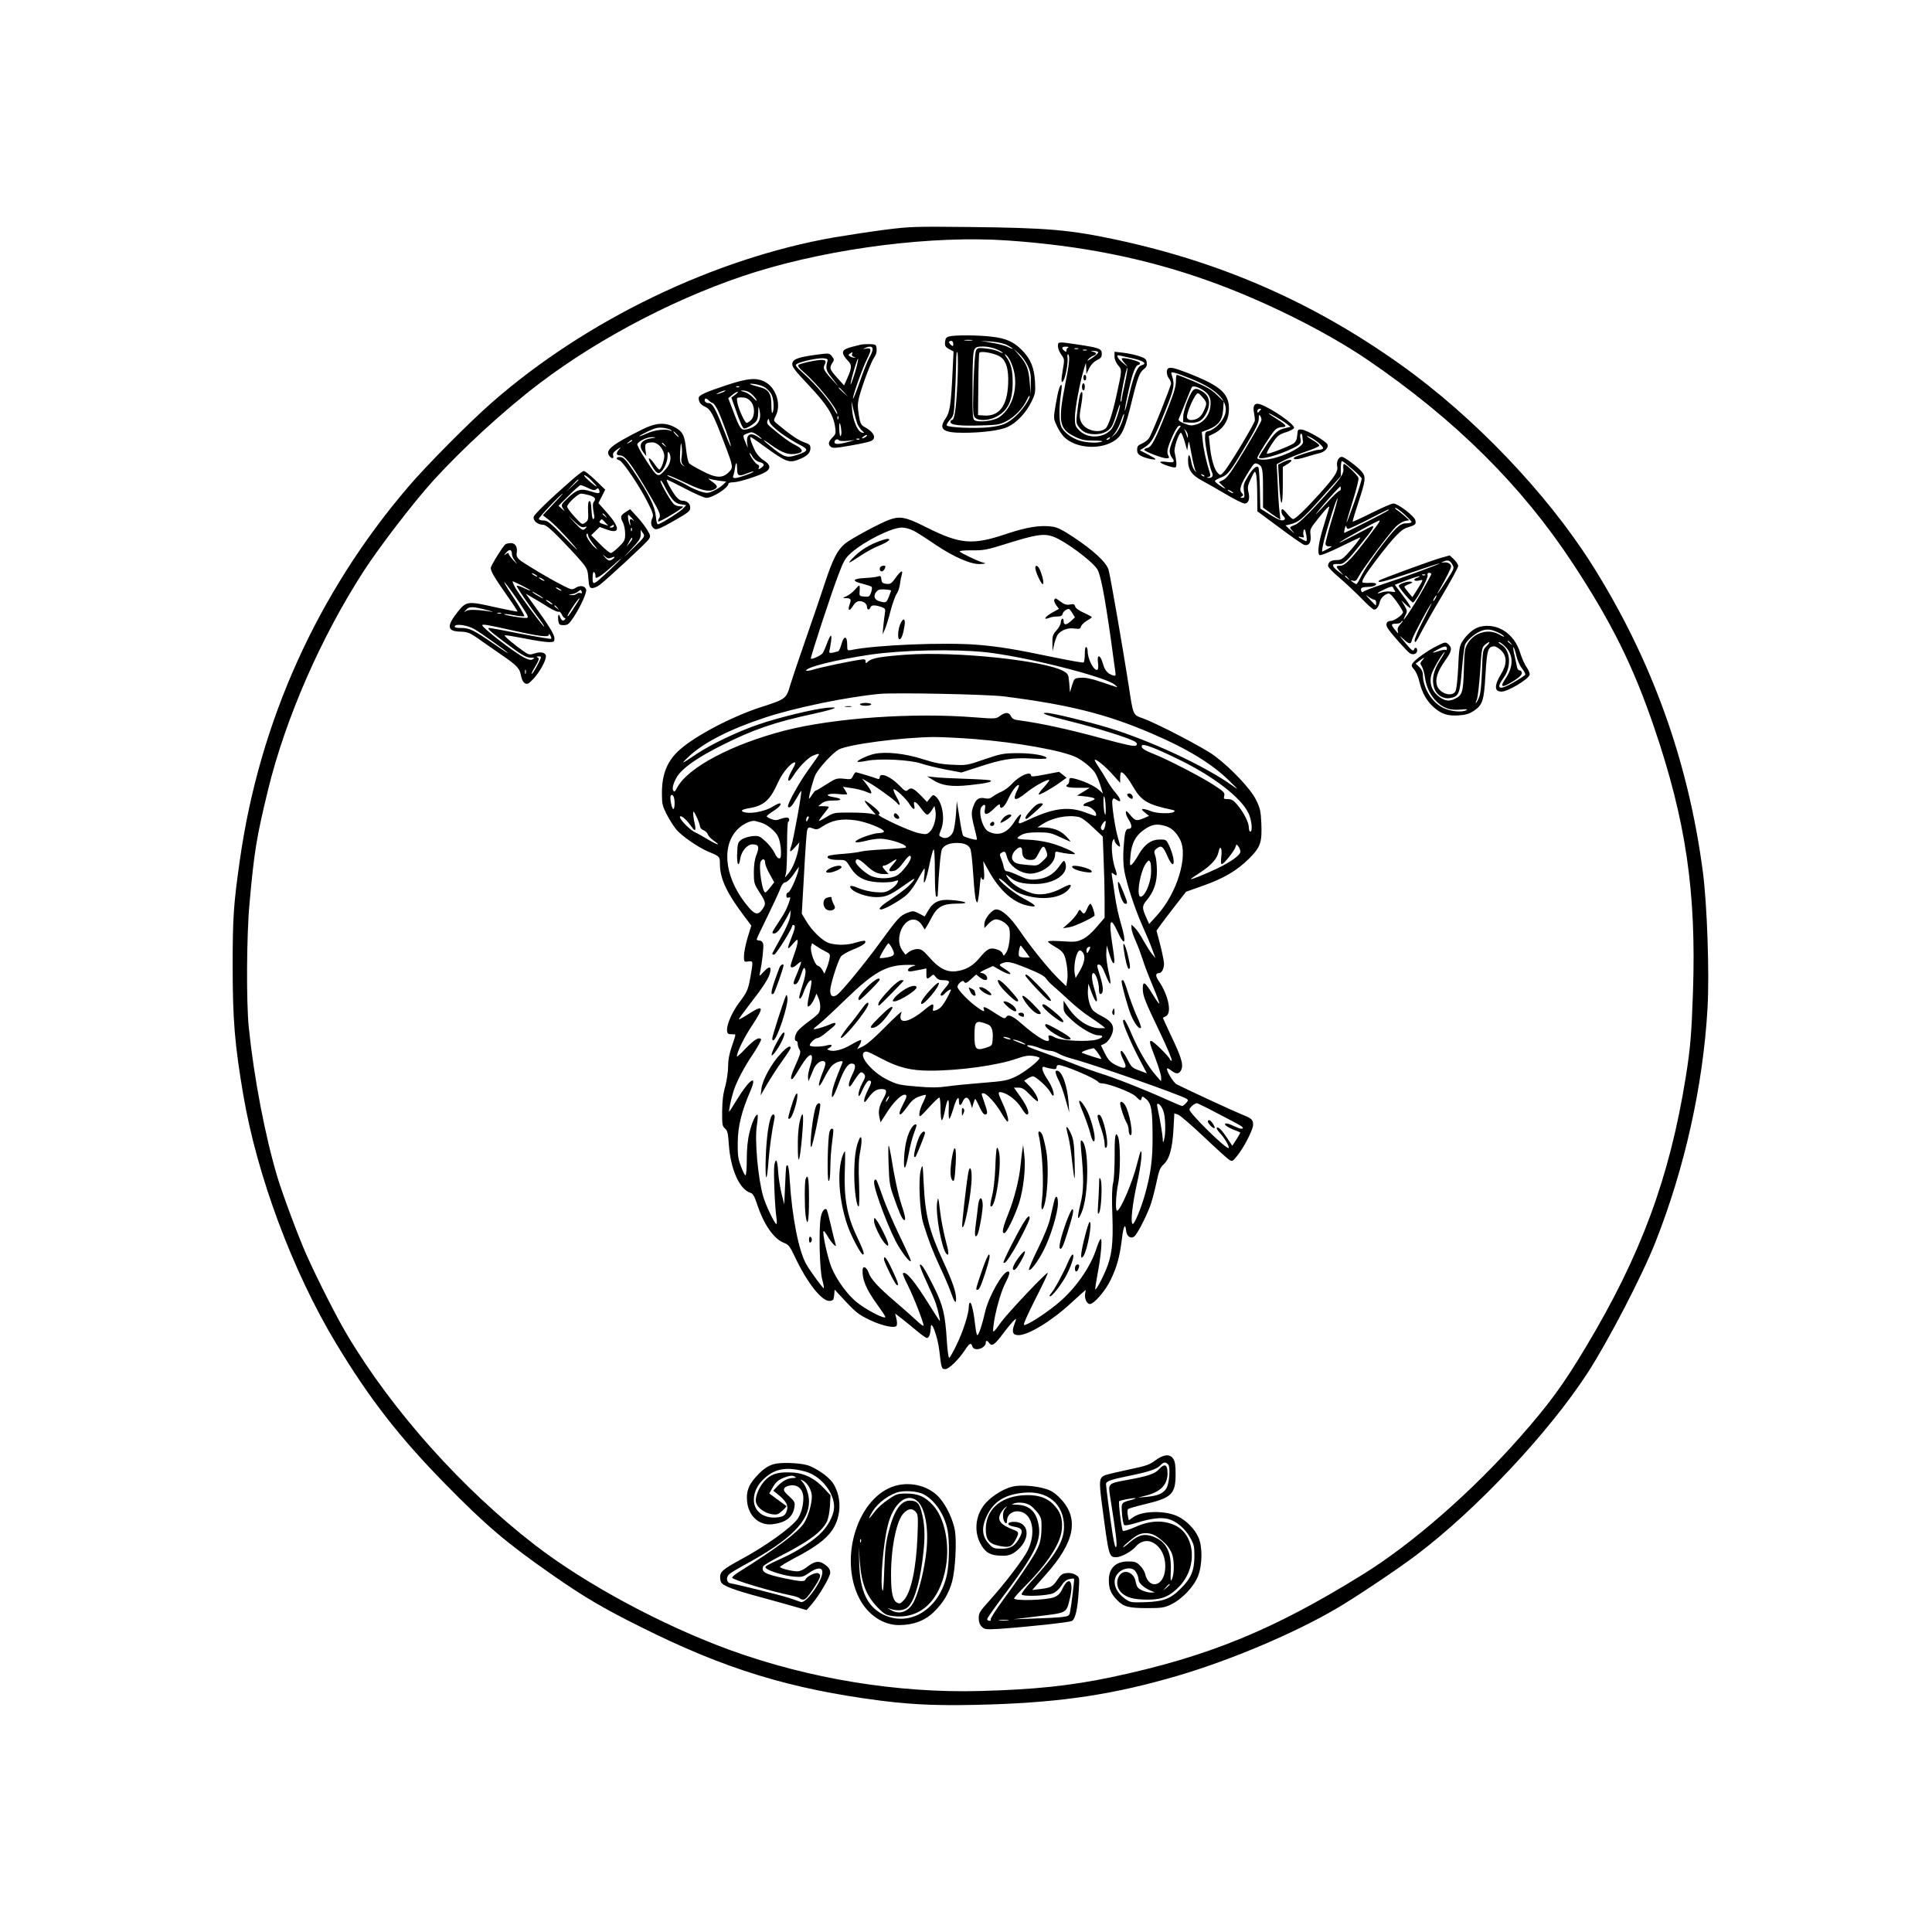 <?xml version="1.0" encoding="UTF-8" standalone="yes"?>
<svg version="1.0" xmlns="http://www.w3.org/2000/svg" width="1024pt" height="1024pt" viewBox="0 0 1366 1366" preserveAspectRatio="xMidYMid meet">
  <g transform="translate(0,1366) scale(0.1,-0.1)" fill="#000000" stroke="none">
    <path d="M6260 12036 c-102 -13 -264 -38 -360 -54 -849 -148 -1756 -585 -2420
-1166 -160 -140 -464 -446 -595 -600 -641 -750 -1050 -1657 -1189 -2636 -44
-310 -51 -402 -51 -745 0 -384 14 -557 75 -916 98 -574 348 -1245 654 -1754
235 -390 448 -665 771 -994 293 -299 435 -419 757 -644 224 -156 360 -237 628
-370 595 -298 1056 -439 1702 -522 239 -30 430 -37 776 -26 511 17 871 72
1316 202 378 111 830 302 1132 480 131 77 433 279 559 375 425 321 934 863
1210 1287 146 226 384 683 479 923 208 526 338 1110 369 1658 14 245 -3 735
-33 961 -103 786 -363 1506 -786 2176 -320 505 -837 1046 -1354 1413 -614 437
-1259 720 -2002 880 -332 71 -487 85 -1048 91 -382 4 -415 3 -590 -19z m860
-76 c526 -36 980 -127 1423 -285 391 -139 833 -359 1132 -563 617 -422 1086
-888 1447 -1438 274 -417 427 -727 574 -1159 224 -657 298 -1161 274 -1869
-10 -295 -19 -403 -51 -601 -114 -711 -317 -1260 -707 -1910 -156 -261 -257
-400 -464 -635 -335 -381 -761 -754 -1108 -969 -637 -396 -1099 -585 -1785
-730 -287 -60 -542 -87 -925 -97 -584 -16 -1210 87 -1767 289 -480 175 -1018
464 -1378 741 -515 397 -1009 948 -1331 1489 -70 117 -202 376 -284 558 -54
118 -171 432 -208 554 -88 294 -166 702 -203 1060 -18 175 -16 650 5 875 33
371 50 471 131 805 124 507 373 1077 675 1545 110 170 348 481 488 636 209
231 508 505 757 694 437 332 1013 628 1533 789 548 169 1250 257 1772 221z"/>
    <path d="M6710 11281 c-19 -5 -26 -14 -28 -39 -3 -27 2 -35 28 -50 l32 -17 -7
-145 c-11 -232 -19 -285 -50 -330 -51 -74 -19 -100 125 -100 134 0 263 17 314
41 63 29 130 100 167 175 29 59 31 69 27 146 -6 100 -32 163 -96 226 -56 56
-112 81 -214 92 -94 11 -260 12 -298 1z m163 -28 c-13 -2 -35 -2 -50 0 -16 2
-5 4 22 4 28 0 40 -2 28 -4z m-133 -24 c0 -18 -2 -19 -15 -9 -8 7 -15 16 -15
21 0 5 7 9 15 9 9 0 15 -9 15 -21z m381 -9 c21 -11 39 -23 39 -25 0 -3 -15 2
-32 11 -18 10 -69 23 -113 30 l-80 14 73 -5 c45 -3 89 -13 113 -25z m-73 -30
c23 -10 42 -22 42 -25 0 -3 -13 1 -30 10 -16 8 -56 18 -89 21 -53 6 -60 5 -70
-14 -7 -13 -14 -110 -18 -239 -5 -199 -4 -220 11 -236 23 -23 90 -22 141 2 88
41 125 113 125 246 0 88 -11 132 -44 180 -14 22 -16 26 -4 17 28 -23 58 -95
64 -158 12 -117 -32 -230 -112 -284 -40 -27 -146 -39 -174 -21 -13 9 -15 47
-14 243 0 161 4 240 13 256 10 18 20 22 64 22 30 0 70 -9 95 -20z m-279 -242
c-9 -180 -20 -258 -39 -258 -6 0 -10 -6 -10 -14 0 -21 67 -29 217 -24 115 3
133 6 179 30 59 31 118 93 145 152 10 22 19 34 19 25 0 -24 -53 -100 -98 -141
-60 -54 -94 -68 -190 -79 -96 -10 -289 -2 -298 13 -4 5 7 23 22 39 27 29 29
35 35 157 4 70 8 177 9 237 1 76 4 100 10 78 4 -18 4 -115 -1 -215z m497 127
c19 -40 24 -65 22 -125 l-1 -75 -7 85 c-7 93 -22 129 -78 193 l-36 42 38 -35
c21 -19 49 -57 62 -85z m-203 68 c49 -25 70 -89 65 -198 -7 -155 -63 -229
-168 -223 l-45 3 2 214 c1 118 4 219 7 226 6 15 95 1 139 -22z"/>
    <path d="M7480 11212 c0 -15 11 -42 24 -60 23 -31 23 -34 10 -109 -13 -75 -11
-101 5 -74 15 23 34 128 29 160 -2 16 -1 28 4 25 14 -9 9 -65 -22 -219 -50
-255 -41 -309 67 -361 49 -24 70 -29 135 -29 43 0 70 -3 60 -7 -29 -12 -107
-9 -156 6 -57 17 -111 57 -131 96 -17 34 -19 123 -5 224 6 38 8 71 6 73 -10
10 -25 -38 -41 -133 -17 -101 -17 -102 5 -150 11 -27 35 -64 52 -82 83 -85
266 -96 366 -22 47 35 68 84 112 264 44 180 58 216 91 239 14 11 20 23 17 43
-3 25 -10 31 -54 46 -27 9 -78 20 -112 24 l-62 7 0 -33 c0 -20 10 -44 25 -62
29 -34 29 -30 -12 -218 -28 -127 -56 -212 -77 -230 -47 -38 -143 -13 -171 45
-14 31 -14 43 -1 117 14 81 12 116 -5 86 -5 -9 -14 -59 -20 -112 -12 -91 -11
-98 8 -124 28 -37 60 -52 116 -52 53 0 95 20 117 54 8 11 24 55 36 96 13 41
23 68 23 59 1 -30 -39 -146 -59 -171 -52 -66 -167 -73 -227 -13 -30 30 -33 38
-33 94 0 60 36 253 64 341 l14 45 2 -40 1 -40 20 41 c13 26 32 46 54 57 28 14
35 22 35 46 0 36 -17 42 -176 66 -134 20 -134 20 -134 -13z m73 -9 c-7 -2 -13
-12 -13 -20 0 -13 -3 -13 -15 -3 -23 19 -18 30 13 29 15 0 21 -3 15 -6z m70
-10 c-7 -2 -19 -2 -25 0 -7 3 -2 5 12 5 14 0 19 -2 13 -5z m60 -10 c-7 -2 -19
-2 -25 0 -7 3 -2 5 12 5 14 0 19 -2 13 -5z m82 -12 c3 -5 -16 -24 -42 -41 -32
-22 -42 -25 -29 -11 10 11 27 23 37 26 26 9 24 23 -3 28 -20 4 -20 4 4 6 15 0
29 -3 33 -8z m230 -42 c91 -19 121 -40 75 -52 -28 -7 -55 -72 -87 -211 -15
-65 -28 -115 -30 -109 -2 5 10 69 27 143 28 127 49 180 70 180 6 0 10 6 10 13
0 13 -117 43 -128 33 -3 -4 5 -18 19 -33 l24 -28 -25 20 c-49 38 -66 71 -32
61 9 -2 44 -10 77 -17z m-41 -176 c-13 -60 -24 -114 -24 -122 0 -8 -3 -12 -6
-9 -7 8 38 238 47 238 3 0 -4 -48 -17 -107z m-24 -285 c-11 -30 -32 -66 -47
-79 l-27 -24 27 33 c14 18 34 58 44 88 9 31 19 52 21 46 1 -5 -6 -34 -18 -64z
m-85 -108 c-3 -5 -12 -10 -18 -10 -7 0 -6 4 3 10 19 12 23 12 15 0z"/>
    <path d="M6085 11223 c-102 -24 -125 -34 -125 -56 0 -13 14 -36 31 -53 34 -33
34 -52 -2 -132 l-21 -47 -49 54 c-53 60 -57 70 -34 105 14 21 14 25 -3 47 -19
23 -20 23 -110 11 -131 -18 -166 -31 -170 -63 -3 -22 18 -49 118 -155 128
-136 173 -207 185 -295 6 -41 4 -49 -19 -72 -30 -30 -33 -49 -11 -67 12 -10
38 -8 134 9 65 11 130 25 145 31 47 18 29 63 -41 101 -26 14 -31 24 -41 86 -9
57 -9 80 2 124 24 90 85 252 107 282 13 18 19 39 17 60 -3 31 -5 32 -48 34
-25 0 -54 -1 -65 -4z m85 -32 c0 -11 -10 -36 -22 -57 -12 -20 -43 -98 -69
-173 -26 -75 -48 -129 -48 -119 -1 25 67 215 100 281 33 65 31 80 -9 72 -23
-4 -24 -4 -7 4 34 16 55 13 55 -8z m-146 -35 c-3 -8 2 -16 13 -19 12 -3 13 -5
3 -6 -8 0 -22 4 -30 9 -13 9 -13 11 0 20 20 13 20 13 14 -4z m-173 -46 c-15
-57 -12 -68 34 -126 l46 -59 -42 45 c-64 69 -72 85 -59 110 20 38 0 43 -91 26
-45 -9 -87 -20 -93 -26 -7 -7 4 -23 38 -52 96 -83 238 -259 236 -295 -1 -4
-11 11 -23 34 -31 58 -129 174 -211 248 -66 60 -68 63 -48 74 32 17 142 40
182 38 26 -2 34 -6 31 -17z m194 -85 c-15 -48 -28 -85 -31 -83 -2 2 8 46 23
98 15 51 28 89 30 83 2 -6 -8 -50 -22 -98z m-79 -137 l29 -33 -32 29 c-18 17
-33 31 -33 33 0 8 8 1 36 -29z m95 -223 c7 -16 21 -38 33 -49 20 -18 20 -18 1
-15 -30 6 -64 83 -70 159 l-5 65 15 -65 c8 -36 20 -78 26 -95z m-134 33 c-3
-8 -6 -5 -6 6 -1 11 2 17 5 13 3 -3 4 -12 1 -19z m22 -90 c1 -15 -2 -29 -6
-31 -5 -3 -8 20 -9 51 -1 40 1 49 7 32 4 -14 7 -37 8 -52z m171 -38 c-24 -15
-36 -11 -14 4 10 8 21 12 24 10 2 -3 -2 -9 -10 -14z m-129 -27 l54 6 -50 -14
c-67 -18 -95 -18 -95 -1 0 17 23 27 31 13 4 -5 30 -7 60 -4z m86 11 c-3 -3
-12 -4 -19 -1 -8 3 -5 6 6 6 11 1 17 -2 13 -5z"/>
    <path d="M8257 11053 c-12 -11 -8 -48 8 -69 8 -10 14 -26 15 -34 0 -19 -135
-357 -156 -388 -9 -13 -31 -30 -50 -38 -28 -12 -34 -20 -34 -44 0 -22 7 -33
28 -44 31 -16 102 -32 102 -22 0 3 -25 18 -56 34 l-55 28 38 24 c47 31 65 65
143 259 63 156 67 181 45 249 -7 21 -5 23 21 16 16 -3 77 -26 136 -51 220 -92
281 -204 172 -317 -20 -20 -49 -39 -65 -43 -27 -5 -29 -9 -29 -52 0 -48 33
-208 48 -238 13 -25 4 -43 -21 -42 -19 1 -19 2 -4 6 14 4 17 10 12 26 -25 77
-46 171 -51 228 l-7 65 45 17 c72 28 101 66 106 138 l4 60 -48 47 c-38 37 -75
58 -163 95 -62 26 -116 47 -120 47 -4 0 -7 -21 -7 -47 0 -36 -15 -86 -58 -193
-86 -217 -113 -269 -141 -276 -14 -3 -25 -10 -25 -14 0 -11 126 -60 155 -60
23 0 24 2 15 20 -13 24 -6 55 33 143 18 40 36 67 45 67 13 0 13 -2 -1 -18 -24
-27 -67 -129 -67 -160 0 -15 7 -36 15 -46 25 -33 18 -39 -36 -32 -31 4 -48 3
-45 -3 9 -13 97 -42 108 -35 10 6 6 52 -7 106 -7 28 29 138 45 138 4 0 16 -28
26 -62 l18 -63 6 40 c5 36 7 30 23 -59 10 -55 23 -109 28 -120 10 -20 10 -20
-5 -2 -9 11 -19 36 -22 55 -11 62 -23 71 -24 17 0 -68 26 -106 102 -146 35
-19 111 -62 170 -97 59 -35 116 -63 128 -63 28 0 39 34 27 81 -8 32 -5 46 18
96 26 54 28 56 35 33 5 -14 9 -79 9 -145 l1 -120 154 -114 c84 -63 163 -118
174 -122 35 -13 55 16 48 68 -5 40 -3 46 55 118 65 81 85 99 75 69 -3 -11 -19
-64 -36 -119 -37 -117 -48 -199 -30 -210 7 -4 68 20 147 59 74 36 137 66 140
66 7 0 -54 -78 -96 -122 -28 -30 -42 -38 -71 -38 -39 0 -60 -14 -60 -41 0 -10
35 -46 78 -82 42 -36 112 -101 156 -146 43 -45 84 -81 91 -81 17 0 32 19 40
52 7 28 29 51 57 61 13 5 29 -10 63 -57 25 -35 45 -68 45 -74 0 -18 -61 -62
-86 -62 -31 0 -41 -24 -21 -54 28 -42 139 -166 157 -176 25 -13 50 -2 50 21 0
21 -16 26 -22 7 -6 -17 -20 -5 -69 55 -39 47 -40 49 -8 20 43 -40 55 -41 63
-5 7 27 120 239 138 257 5 6 -21 -47 -57 -117 -40 -77 -65 -137 -63 -150 3
-18 13 -4 44 57 23 44 91 165 153 268 61 103 111 195 111 205 0 10 -13 31 -30
47 l-30 28 -61 -17 c-66 -18 -427 -151 -437 -160 -23 -23 36 -9 215 52 114 39
209 70 210 68 4 -4 -248 -97 -407 -149 -69 -23 -128 -46 -131 -51 -9 -11 -22
11 -14 24 3 6 21 10 40 10 39 0 65 8 65 22 0 5 -20 8 -45 7 -24 -2 -47 0 -51
3 -9 10 20 57 96 158 128 167 177 218 223 231 54 16 61 22 54 51 -8 30 -123
118 -155 118 -12 0 -81 -30 -153 -66 -72 -36 -133 -64 -135 -62 -2 2 17 65 41
138 50 152 53 177 26 212 -28 35 -125 108 -144 108 -23 0 -40 -36 -32 -69 7
-34 -19 -74 -124 -191 -98 -109 -172 -180 -188 -180 -7 0 -25 16 -40 35 -15
19 -31 35 -35 35 -14 0 -8 -37 7 -50 8 -7 12 -16 9 -21 -11 -18 -41 -8 -106
33 l-67 42 -3 142 c-2 78 -7 146 -11 150 -14 14 -41 -10 -75 -67 -29 -48 -32
-59 -27 -101 6 -42 5 -48 -12 -48 -15 0 -16 2 -3 10 12 7 12 12 2 22 -24 24
-13 60 54 165 31 49 35 52 58 42 32 -15 36 -32 36 -181 l0 -127 33 -24 c17
-13 45 -33 61 -43 l29 -18 -6 54 c-4 30 -10 119 -13 197 l-7 141 54 28 c30 15
97 42 149 60 52 17 96 37 98 42 2 6 -17 22 -42 37 -51 30 -63 44 -17 21 43
-23 92 -67 85 -77 -3 -5 -16 -9 -29 -9 -23 0 -162 -44 -173 -54 -17 -18 17
-17 76 1 37 12 81 24 98 28 39 8 68 37 60 62 -7 22 -149 104 -184 106 -25 2
-27 -1 -30 -40 -2 -30 -10 -47 -25 -58 -29 -20 -176 -77 -189 -73 -5 2 10 33
34 68 39 59 48 67 101 84 31 10 57 24 57 31 0 27 -152 133 -236 165 -41 16
-59 -6 -48 -57 4 -21 7 -46 6 -57 -3 -24 -183 -323 -217 -360 -26 -29 -27 -29
-46 -9 -24 23 -47 104 -55 194 l-7 66 39 19 c59 30 96 84 102 148 11 130 -48
185 -299 282 -87 34 -119 40 -132 27z m260 -159 c37 -28 48 -58 40 -115 -7
-55 -48 -106 -97 -120 -33 -10 -47 -9 -85 6 -26 9 -44 22 -42 29 66 165 90
222 94 229 8 13 54 -2 90 -29z m397 -131 c-5 -5 -12 -12 -16 -18 -4 -6 -8 -2
-8 8 0 9 7 17 17 17 9 0 12 -3 7 -7z m184 -100 l27 -21 -30 -7 c-58 -12 -80
-31 -137 -115 -31 -47 -57 -88 -57 -92 -2 -25 143 14 244 65 49 24 57 35 49
69 -3 14 -1 28 3 31 5 3 10 -4 11 -16 1 -12 3 -31 5 -42 4 -40 -184 -125 -278
-125 -29 0 -45 4 -45 13 0 14 93 162 123 195 12 13 32 22 49 22 43 0 34 15
-32 56 -33 20 -60 39 -60 41 0 7 98 -50 128 -74z m-179 27 c0 -8 -53 -103
-118 -210 -93 -155 -124 -198 -150 -212 l-33 -17 28 -27 c30 -28 20 -25 -28 8
-16 11 -28 23 -28 27 0 5 19 16 43 25 49 19 64 38 182 237 64 107 85 151 85
178 0 27 3 32 10 21 5 -8 10 -22 9 -30z m-520 -114 c-1 -17 -2 -16 -9 7 -5 16
-12 34 -17 41 -4 6 0 3 10 -7 9 -11 17 -29 16 -41z m1162 -232 c35 -30 65 -60
67 -67 1 -7 -22 -82 -52 -167 -30 -85 -55 -150 -55 -145 -1 6 19 75 44 154 25
79 43 152 40 162 -6 19 -89 99 -103 99 -4 0 -6 -15 -4 -33 5 -40 -21 -74 -191
-259 -70 -76 -128 -130 -149 -138 -45 -18 -44 -17 -17 -48 15 -17 9 -14 -14 8
l-38 35 33 8 c62 16 83 33 220 186 l138 154 0 54 c0 29 4 53 8 53 5 0 37 -25
73 -56z m-1046 -52 c-3 -3 -11 0 -18 7 -9 10 -8 11 6 5 10 -3 15 -9 12 -12z
m965 -87 c0 -8 -4 -15 -9 -15 -6 0 -32 -24 -59 -52 -112 -122 -135 -143 -77
-73 58 69 136 155 142 155 2 0 3 -7 3 -15z m-760 -31 c0 -2 -9 0 -20 6 -11 6
-20 13 -20 16 0 2 9 0 20 -6 11 -6 20 -13 20 -16z m695 -193 c-25 -83 -45
-159 -43 -169 3 -11 12 -16 28 -15 22 2 20 0 -10 -17 -19 -10 -38 -19 -41 -20
-4 0 2 35 12 78 28 108 90 304 96 298 3 -2 -16 -72 -42 -155z m514 43 c28 -25
51 -50 51 -55 0 -5 -16 -9 -35 -9 -28 0 -45 -9 -75 -37 -58 -57 -207 -259
-242 -330 -17 -35 -34 -63 -37 -63 -4 0 -16 7 -27 15 -18 14 -18 14 3 9 17 -5
25 1 41 33 26 50 219 308 262 350 18 18 47 35 63 39 l31 6 -30 27 c-16 14 -40
34 -54 43 -14 9 -20 17 -14 17 7 1 35 -20 63 -45z m-114 27 c-14 -12 -308
-162 -311 -158 -2 2 1 16 5 33 5 16 10 21 10 12 1 -10 7 -18 14 -17 6 0 73 31
147 69 138 71 151 76 135 61z m-81 -108 c-162 -219 -221 -283 -257 -283 -34 0
-34 -7 1 -44 26 -28 26 -28 -16 4 -49 39 -49 56 -2 52 41 -3 56 10 166 147 77
94 94 121 78 121 -3 0 -57 -27 -120 -61 -63 -33 -114 -58 -114 -56 0 8 268
156 284 157 4 0 -4 -17 -20 -37z m-495 -91 c1 -22 0 -22 -29 -7 -35 18 -39 25
-8 17 17 -4 20 -2 15 11 -4 10 -3 25 0 35 6 14 8 13 14 -8 4 -14 7 -35 8 -48z
m1030 -184 c14 -25 13 -29 -39 -109 -59 -92 -87 -127 -50 -64 47 82 80 147 80
161 0 18 -28 32 -54 27 -20 -3 -20 -3 -1 6 30 15 48 9 64 -21z m-149 -66 c0
-4 -23 -48 -51 -97 -88 -155 -178 -286 -132 -195 14 28 13 33 -7 68 l-22 37
31 -29 c53 -50 45 -22 -18 60 l-59 79 85 33 c47 18 88 30 90 28 3 -2 -5 -7
-16 -11 -34 -10 -25 -27 10 -20 30 7 30 6 18 -17 -7 -12 -24 -40 -38 -62 l-25
-38 -28 33 c-15 18 -28 36 -28 40 0 4 15 13 33 19 24 10 28 14 14 17 -23 6
-87 -16 -87 -29 0 -14 89 -118 100 -118 16 0 110 174 104 192 -3 12 0 18 10
18 9 0 16 -4 16 -8z m-43 -8 c-3 -3 -12 -4 -19 -1 -8 3 -5 6 6 6 11 1 17 -2
13 -5z m-546 -21 c13 -16 12 -17 -3 -4 -10 7 -18 15 -18 17 0 8 8 3 21 -13z
m331 -90 c7 -9 1 -11 -26 -6 -19 3 -48 1 -65 -5 -49 -17 -36 -3 22 23 37 18
53 21 56 12 2 -6 8 -17 13 -24z m-146 -63 c8 0 14 -9 14 -20 0 -11 -1 -20 -3
-20 -2 0 -21 19 -42 42 -30 31 -33 36 -11 20 16 -12 35 -22 42 -22z m434 10
c-6 -11 -13 -20 -16 -20 -2 0 0 9 6 20 6 11 13 20 16 20 2 0 0 -9 -6 -20z
m-250 -185 c-15 -16 -21 -31 -17 -47 5 -21 3 -20 -18 7 -32 39 -31 45 4 45 17
0 33 5 36 10 3 6 9 10 12 10 4 0 -4 -11 -17 -25z"/>
    <path d="M8399 10833 c-18 -43 -33 -96 -33 -118 l-1 -40 48 -3 c59 -4 89 13
117 68 33 66 22 122 -30 153 -53 32 -65 24 -101 -60z m105 16 c31 -36 31 -42
6 -97 -19 -42 -49 -62 -91 -62 -11 0 -22 7 -26 16 -9 25 56 174 77 174 5 0 20
-14 34 -31z"/>
    <path d="M7660 10990 c0 -11 5 -20 10 -20 6 0 10 9 10 20 0 11 -4 20 -10 20
-5 0 -10 -9 -10 -20z"/>
    <path d="M5135 10936 c-148 -49 -195 -70 -195 -90 0 -29 13 -47 46 -62 39 -19
57 -53 132 -249 69 -182 68 -180 33 -215 -43 -43 -90 -41 -188 11 -43 22 -84
46 -90 53 -7 6 -17 51 -22 99 -10 100 -25 128 -84 158 -68 35 -132 30 -230
-19 -218 -110 -261 -146 -227 -188 18 -20 32 -17 25 5 -4 14 3 25 27 42 29 20
31 20 16 3 -25 -28 -22 -44 6 -44 32 0 73 -51 168 -210 111 -185 123 -210 109
-233 -7 -10 -10 -21 -7 -24 5 -6 121 60 161 91 20 15 19 15 -6 16 -14 0 -33 6
-42 13 -21 16 -97 147 -97 167 1 8 10 -3 22 -25 54 -106 77 -133 119 -140 l41
-7 -24 -25 c-21 -22 -135 -95 -171 -109 -11 -4 -15 9 -20 55 -6 69 -48 156
-155 316 -55 82 -72 101 -94 103 -32 4 -38 -14 -8 -23 25 -8 147 -190 202
-302 37 -74 40 -86 29 -109 -14 -31 -7 -60 18 -74 14 -7 44 5 135 57 105 60
116 69 116 94 0 30 -23 49 -59 49 -11 0 -31 15 -44 33 -30 39 -68 109 -62 115
2 2 59 -26 128 -62 68 -36 136 -66 151 -66 46 0 156 71 156 100 0 6 16 10 35
10 39 0 192 49 230 74 37 24 32 52 -15 81 -23 14 -49 43 -61 67 -24 48 -41 98
-32 98 4 0 43 -26 87 -59 170 -123 185 -128 263 -96 52 22 73 44 73 76 0 23
-6 29 -45 42 -40 14 -92 49 -189 129 -28 24 -28 25 -12 56 41 79 6 196 -72
240 -61 34 -124 29 -277 -22z m276 -17 c16 -11 36 -33 44 -49 16 -31 20 -107
7 -128 -5 -7 -8 15 -8 51 1 80 -18 112 -76 128 -83 22 -96 30 -45 24 27 -3 62
-14 78 -26z m-184 5 c-3 -3 -12 -4 -19 -1 -8 3 -5 6 6 6 11 1 17 -2 13 -5z
m-107 -33 c-8 -5 -26 -11 -40 -15 -21 -5 -20 -3 5 9 32 15 60 20 35 6z m173
-2 c23 -12 56 -48 57 -62 0 -4 -12 7 -28 24 -15 17 -43 34 -62 39 -25 6 -28 8
-12 9 13 1 33 -4 45 -10z m-95 -20 l-27 -20 24 -67 c36 -106 56 -152 67 -152
15 0 51 20 76 43 17 16 22 32 23 71 1 49 1 50 9 16 17 -72 -14 -118 -93 -136
-37 -8 -46 5 -92 126 l-36 95 28 22 c15 13 33 23 38 23 6 -1 -2 -10 -17 -21z
m-158 -59 c5 0 21 -22 34 -48 26 -51 99 -253 93 -258 -2 -2 -25 52 -51 120
-57 147 -79 186 -105 186 -22 0 -35 15 -26 30 3 5 14 1 25 -10 11 -11 24 -20
30 -20z m265 15 c33 -32 35 -105 5 -135 -11 -11 -25 -20 -31 -20 -13 0 -58 99
-66 145 -6 35 -5 35 31 35 26 0 44 -7 61 -25z m209 -222 c38 -28 98 -66 133
-84 72 -36 71 -47 -4 -73 -75 -26 -94 -21 -172 40 -80 62 -96 84 -23 31 88
-64 134 -78 200 -61 35 10 26 32 -26 58 -43 22 -81 49 -175 128 -21 17 -26 28
-21 43 8 19 8 18 14 -5 3 -16 32 -45 74 -77z m-769 15 c7 -8 6 -9 -3 -4 -28
16 -113 7 -167 -18 -30 -14 -55 -23 -55 -20 0 3 28 18 63 35 49 23 71 28 107
24 24 -3 49 -10 55 -17z m40 -28 c10 -11 16 -20 13 -20 -3 0 -13 9 -23 20 -10
11 -16 20 -13 20 3 0 13 -9 23 -20z m598 -30 c7 -8 -2 -4 -20 8 -59 41 -91 21
-79 -51 3 -17 3 -25 0 -17 -37 88 -36 80 -1 95 28 12 36 11 60 -3 16 -10 34
-24 40 -32z m-780 1 c-73 -12 -93 -50 -53 -101 l20 -25 -6 41 c-7 47 0 55 48
56 36 1 73 -37 84 -85 6 -27 -20 -107 -35 -107 -3 0 -19 18 -34 40 -41 58 -54
49 -19 -12 19 -34 36 -53 48 -53 26 0 64 71 64 120 0 30 3 36 10 25 20 -31 11
-78 -21 -115 -58 -66 -58 -66 -138 56 -40 60 -69 114 -65 120 14 23 71 49 104
48 35 -1 35 -2 -7 -8z m-133 -16 c0 -2 -10 -9 -22 -15 -22 -11 -22 -10 -4 4
21 17 26 19 26 11z m349 -117 c-4 -26 -2 -42 10 -54 15 -17 15 -18 -4 -2 -18
15 -19 26 -16 95 4 64 6 71 11 38 3 -22 3 -57 -1 -77z m-118 85 c13 -16 12
-17 -3 -4 -10 7 -18 15 -18 17 0 8 8 3 21 -13z m669 -120 c36 -9 39 -23 10
-42 -18 -12 -20 -12 -14 3 4 10 0 18 -10 22 -16 6 -56 64 -56 80 0 5 9 -5 20
-23 11 -20 31 -35 50 -40z m-158 -52 c0 -47 13 -52 75 -26 20 8 38 13 40 11 6
-6 -105 -46 -128 -46 -16 0 -19 4 -14 18 4 9 9 34 12 55 7 47 14 42 15 -12z
m-362 -96 c115 -55 162 -65 201 -45 27 15 24 26 -18 56 -21 14 -29 23 -18 19
11 -4 42 -10 70 -14 l50 -6 -25 -24 c-14 -13 -44 -32 -66 -42 -38 -17 -46 -17
-88 -5 -25 8 -67 26 -92 41 -26 15 -72 38 -103 51 -31 13 -49 23 -41 24 9 0
67 -25 130 -55z"/>
    <path d="M7650 10925 c0 -14 5 -25 10 -25 6 0 10 11 10 25 0 14 -4 25 -10 25
-5 0 -10 -11 -10 -25z"/>
    <path d="M9071 10392 l-34 -17 7 -130 c9 -176 26 -188 26 -18 l0 132 30 18
c55 32 31 45 -29 15z"/>
    <path d="M4045 10268 c-157 -137 -264 -241 -271 -261 -8 -26 26 -57 64 -57 19
0 50 -24 121 -97 53 -54 119 -125 146 -157 47 -55 50 -63 55 -125 4 -56 8 -66
25 -69 11 -1 35 8 53 21 54 41 331 297 348 323 15 22 15 26 -9 66 -14 24 -47
67 -74 96 l-48 52 -32 -21 c-37 -24 -39 -34 -18 -75 8 -16 15 -51 15 -78 0
-44 -4 -53 -44 -92 -24 -24 -50 -44 -57 -44 -8 0 -43 28 -77 63 l-62 63 30 29
30 29 50 -18 c94 -34 96 11 6 114 l-65 73 24 47 24 48 -68 66 c-38 36 -75 66
-83 66 -7 0 -44 -28 -83 -62z m140 -8 c21 -22 36 -40 33 -40 -4 0 -28 18 -53
40 -25 22 -40 40 -33 40 8 0 32 -18 53 -40z m-95 7 c0 -2 -19 -21 -42 -42
l-43 -40 40 43 c36 39 45 47 45 39z m69 -58 c33 -16 46 -18 57 -8 11 9 15 8
20 -5 10 -27 -1 -29 -59 -10 -71 22 -98 14 -161 -46 -48 -46 -50 -50 -37 -72
l14 -23 -22 19 -22 20 73 73 c40 40 77 73 83 73 6 0 30 -9 54 -21z m-249 -115
l-72 -77 33 -25 c42 -31 127 -118 198 -203 30 -35 -1 -7 -70 64 -109 112 -128
127 -156 127 -20 0 -33 5 -33 12 0 11 158 178 169 178 2 0 -29 -34 -69 -76z
m252 66 c44 -13 54 -25 38 -46 -11 -13 -11 -34 2 -104 2 -8 -1 -17 -7 -20 -6
-3 -11 22 -13 63 -2 48 -7 67 -15 64 -8 -3 -11 -25 -9 -70 3 -58 1 -67 -20
-82 -23 -16 -24 -15 -75 41 -29 31 -53 64 -53 72 0 20 77 92 98 92 9 0 34 -5
54 -10z m119 -147 c13 -16 12 -17 -3 -4 -10 7 -18 15 -18 17 0 8 8 3 21 -13z
m-150 -80 c21 6 21 5 6 -11 -16 -15 -21 -13 -75 43 -54 57 -54 57 -5 11 40
-38 57 -47 74 -43z m340 60 c13 -16 17 -22 9 -15 -22 19 -31 14 -25 -15 4 -23
4 -25 -4 -8 -9 19 -15 65 -8 65 2 0 14 -12 28 -27z m-192 -27 l22 -23 -35 11
c-26 8 -32 14 -24 23 13 16 11 17 37 -11z m61 -26 c0 -5 -8 -10 -17 -10 -15 0
-16 2 -3 10 19 12 20 12 20 0z m127 -32 c-3 -8 -6 -5 -6 6 -1 11 2 17 5 13 3
-3 4 -12 1 -19z m12 -122 c-82 -80 -82 -80 -16 -9 55 58 67 77 67 104 l0 33
16 -23 c16 -23 15 -25 -67 -105z m-281 23 c20 -24 29 -38 19 -30 -37 29 -78
91 -70 103 6 9 9 7 11 -8 2 -12 20 -41 40 -65z m272 42 c0 -5 -9 -19 -20 -32
l-20 -24 17 32 c19 34 23 39 23 24z m-144 -133 c28 13 24 -2 -5 -18 -14 -7
-23 -3 -42 18 -22 25 -22 26 -1 8 18 -16 26 -17 48 -8z m-16 -89 c-116 -109
-120 -111 -120 -54 0 28 4 44 10 40 6 -3 10 -15 10 -26 0 -18 2 -19 28 -5 15
8 54 40 87 70 33 30 62 55 65 55 3 0 -33 -36 -80 -80z"/>
    <path d="M6287 9985 c-70 -26 -276 -137 -314 -170 -53 -45 -86 -111 -139 -272
-25 -76 -85 -253 -134 -393 -49 -140 -98 -286 -110 -325 -31 -107 -31 -107
-211 -165 -203 -66 -459 -200 -572 -300 -88 -77 -127 -171 -127 -307 0 -76 3
-90 35 -153 20 -39 52 -88 71 -110 44 -48 158 -126 228 -154 75 -31 76 -33 76
-84 0 -103 48 -206 173 -371 l49 -65 -26 -85 c-14 -47 -26 -106 -26 -130 0
-42 1 -43 30 -39 36 5 36 5 16 -109 -17 -92 -23 -106 -77 -178 -75 -100 -114
-223 -71 -227 9 0 23 -1 30 -1 16 1 16 1 -14 -86 -18 -53 -26 -96 -26 -141 0
-37 -9 -98 -20 -140 -15 -52 -22 -106 -22 -178 -1 -94 1 -105 20 -121 17 -14
22 -32 27 -111 12 -178 76 -321 154 -344 16 -5 27 -24 44 -74 48 -148 118
-250 191 -279 34 -13 43 -25 79 -101 88 -186 192 -316 247 -310 23 3 27 8 30
41 l3 39 81 -87 c68 -73 93 -92 166 -127 93 -45 191 -64 193 -37 2 22 2 22 -5
53 l-7 29 44 -34 c25 -19 72 -58 106 -86 34 -29 68 -53 75 -53 15 0 25 29 27
75 2 61 49 -66 60 -162 15 -130 16 -133 43 -133 26 0 94 67 141 138 31 47 41
51 50 22 12 -39 95 -14 95 28 0 17 11 15 25 -5 18 -25 38 -11 98 69 30 40 64
81 75 91 20 18 20 18 4 -26 -20 -56 -12 -77 30 -77 70 0 238 103 373 229 28
26 62 57 76 69 l26 22 -5 -29 c-5 -34 13 -71 34 -71 29 0 111 95 147 171 43
89 64 163 79 287 11 93 24 119 30 61 4 -39 30 -59 56 -43 19 12 80 128 113
214 12 30 31 103 44 162 19 92 27 112 53 136 41 38 61 113 69 248 l6 112 27
-9 c14 -5 95 -75 180 -155 85 -81 165 -153 178 -162 24 -16 26 -15 57 23 47
56 115 187 115 222 0 37 -9 45 -79 73 -46 18 -375 170 -461 213 -23 11 -78
102 -68 113 3 2 16 -5 31 -16 34 -27 55 -25 69 6 17 36 0 91 -73 243 -32 68
-58 125 -57 125 2 1 12 6 23 12 42 24 15 149 -51 246 -26 37 -25 58 1 58 19 0
35 31 35 67 0 15 -12 74 -26 130 l-27 103 27 38 c14 20 61 82 104 137 l78 100
118 42 c148 52 243 108 328 193 81 81 92 114 86 252 -4 85 -9 106 -38 164 -38
77 -177 224 -295 312 -75 55 -398 224 -502 262 -74 27 -70 17 -103 235 -42
268 -130 776 -142 816 -15 52 -105 136 -245 229 -75 50 -115 71 -149 76 -87
13 -182 -2 -329 -51 -239 -81 -326 -73 -564 46 -147 74 -186 82 -264 54z m174
-78 c24 -13 95 -58 156 -100 131 -88 253 -140 317 -135 41 4 41 4 11 12 -35
10 -146 63 -159 76 -6 6 28 9 85 9 87 -1 107 3 259 51 193 60 250 69 313 47
80 -27 272 -168 314 -230 24 -35 53 -184 98 -502 13 -99 27 -197 30 -218 5
-36 4 -38 -17 -32 -37 12 -57 35 -70 83 -18 64 -43 70 -35 9 4 -25 2 -49 -3
-52 -23 -14 -70 73 -70 132 0 12 -4 25 -10 28 -6 4 -10 -15 -10 -49 0 -30 -4
-57 -9 -60 -4 -3 -95 13 -202 35 -288 60 -393 77 -546 90 -232 19 -725 -1
-895 -37 -27 -5 -28 -4 -28 40 0 63 -25 63 -41 0 -7 -25 -17 -47 -23 -49 -53
-16 -67 -15 -62 2 3 10 8 41 12 68 8 60 -5 52 -31 -20 -10 -27 -23 -56 -29
-64 -12 -16 -76 -45 -83 -38 -5 6 147 471 199 604 33 87 46 109 86 144 94 83
285 178 358 179 24 0 59 -10 85 -23z m504 -858 c276 -29 854 -174 918 -231 21
-18 21 -19 2 -13 -11 4 -60 20 -108 36 -60 21 -103 29 -135 27 -46 -3 -46 -3
-62 -53 l-15 -50 -5 65 c-5 59 -7 65 -37 83 -132 77 -762 143 -1117 118 -178
-13 -242 -24 -268 -48 -17 -15 -18 -15 -18 1 0 15 -6 17 -42 11 -81 -12 -283
-55 -330 -70 -27 -8 -48 -10 -48 -6 0 24 210 76 450 112 226 33 590 41 815 18z
m135 -313 c461 -59 725 -125 1043 -262 249 -106 427 -215 547 -333 68 -66 70
-70 25 -37 -191 138 -583 321 -880 411 -138 42 -398 105 -435 105 -52 0 1 -19
163 -59 185 -45 432 -123 462 -145 16 -11 17 -17 8 -27 -10 -9 -64 2 -255 54
-220 60 -423 104 -566 123 -43 5 -56 12 -64 30 -14 30 -40 30 -78 2 -29 -21
-32 -21 -177 -10 -435 35 -994 -4 -1343 -93 -376 -97 -688 -262 -763 -405 -16
-30 -20 -32 -28 -17 -11 19 15 86 48 122 49 55 143 118 288 191 225 114 376
167 665 229 148 33 184 49 90 41 -92 -8 -341 -68 -484 -117 -148 -50 -334
-139 -441 -210 -112 -75 -117 -77 -54 -17 104 97 286 191 534 273 216 72 581
147 815 169 116 10 760 -3 880 -18z m-213 -301 c313 -25 631 -83 726 -131 46
-24 103 -71 127 -104 11 -15 28 -56 39 -89 l19 -61 -33 29 c-32 28 -119 66
-177 78 -23 5 -28 2 -28 -15 0 -12 -4 -24 -10 -27 -27 -17 -2 -25 73 -25 l82
0 -45 -28 -45 -27 30 -3 c58 -5 95 -13 95 -21 0 -4 -18 -13 -40 -20 -43 -13
-54 -31 -18 -31 24 0 68 -36 68 -57 0 -17 4 -17 -74 12 -120 45 -224 33 -400
-49 -82 -38 -83 -38 -61 17 15 36 -13 15 -43 -33 -51 -82 -114 -105 -185 -68
-42 22 -74 147 -45 176 20 20 28 14 22 -17 -10 -47 14 -48 62 0 31 31 44 38
44 26 0 -38 32 -15 57 41 26 57 59 102 75 102 5 0 2 -12 -5 -27 -44 -87 -24
-95 60 -27 55 45 152 98 162 89 2 -3 -15 -25 -38 -51 -24 -25 -40 -48 -37 -51
6 -6 94 43 154 87 l43 31 -26 21 -27 21 -99 -19 c-77 -15 -99 -17 -99 -7 0 34
-84 -2 -135 -59 -20 -22 -53 -46 -73 -55 -20 -8 -48 -24 -61 -34 -17 -14 -33
-18 -53 -14 -43 10 -65 -2 -82 -46 -21 -51 -20 -70 4 -164 11 -43 19 -80 17
-81 -6 -7 -92 18 -98 28 -4 6 -16 64 -25 127 l-19 116 -6 -93 c-4 -51 -13
-107 -20 -123 -14 -36 -51 -54 -80 -39 -23 13 -23 8 -3 61 27 74 6 190 -42
229 -14 13 -19 11 -38 -13 l-22 -27 -39 41 c-55 56 -72 64 -94 45 -16 -14 -21
-12 -62 30 -61 64 -139 96 -139 58 0 -10 -6 -14 -14 -11 -26 10 -148 47 -155
47 -4 0 -13 -12 -20 -26 -11 -25 -15 -26 -64 -20 -50 5 -57 3 -123 -39 -38
-25 -72 -45 -77 -45 -4 0 -16 -15 -27 -32 -11 -18 -20 -28 -20 -23 0 26 32
139 46 168 27 52 124 156 165 178 73 37 442 85 671 88 53 0 181 -6 285 -14z
m1448 -145 c246 -120 439 -268 493 -381 22 -46 30 -129 12 -129 -5 0 -10 13
-10 28 0 36 -35 105 -80 160 -28 33 -42 42 -68 42 -29 0 -32 2 -26 24 5 21 -4
30 -73 75 -85 56 -332 184 -428 221 -68 27 -90 43 -81 59 9 15 91 -16 261 -99z
m-2545 35 c0 -3 -31 -48 -69 -100 -73 -100 -160 -259 -149 -270 12 -12 28 5
60 61 17 30 32 54 33 52 7 -6 -55 -344 -69 -386 -18 -51 -11 -53 27 -10 l29
33 -6 -42 c-9 -60 -41 -143 -71 -178 l-25 -30 8 35 c4 19 7 108 7 198 0 89 3
162 8 162 4 0 7 7 7 15 0 18 -22 19 -66 3 -25 -9 -39 -8 -63 2 -17 7 -31 15
-30 19 0 3 21 20 46 36 46 29 66 55 44 55 -6 0 -28 -11 -49 -24 -45 -29 -141
-50 -188 -41 -44 8 -36 21 19 30 108 18 151 55 209 185 32 70 92 140 119 140
6 0 0 -19 -14 -42 -30 -53 -42 -88 -28 -88 5 0 20 17 32 38 35 56 100 123 134
138 33 14 45 17 45 9z m2071 -135 l59 -65 0 38 c0 20 4 37 8 37 15 0 49 -43
87 -108 55 -95 103 -122 269 -157 23 -5 27 -8 15 -16 -22 -14 -123 -11 -162 6
-20 8 -44 15 -54 15 -14 -1 -12 -6 12 -25 l29 -24 -37 -16 c-52 -22 -61 -19
-96 23 -25 30 -30 33 -31 17 0 -11 9 -33 20 -50 25 -38 26 -65 1 -65 -23 0
-29 -20 -37 -136 -4 -56 -2 -117 5 -160 17 -93 74 -267 128 -389 25 -55 56
-129 69 -165 l24 -65 -24 29 c-14 16 -41 60 -62 97 -20 38 -48 78 -61 90 l-23
22 0 -25 c0 -14 13 -54 29 -89 16 -35 38 -95 50 -132 11 -38 44 -122 72 -189
28 -66 48 -122 46 -124 -3 -3 -24 27 -48 67 -53 87 -69 97 -69 40 0 -52 14
-87 123 -314 49 -103 86 -191 82 -195 -4 -4 -10 0 -13 8 -6 20 -118 130 -132
130 -16 0 -13 -12 30 -125 22 -58 40 -118 40 -133 l-1 -27 -35 40 c-55 61
-128 186 -174 296 -23 54 -46 99 -51 99 -5 0 -9 -4 -9 -9 0 -23 57 -157 110
-258 l59 -112 -51 19 c-56 21 -57 22 -94 93 -13 26 -29 47 -35 47 -11 0 -5
-29 17 -72 28 -54 8 -62 -63 -25 -32 17 -49 35 -71 79 l-28 57 23 10 c31 14
63 69 63 107 0 35 -25 62 -85 92 -22 11 -47 28 -57 38 -23 27 -40 92 -36 144
l3 45 23 -62 c13 -35 27 -63 33 -63 10 0 6 21 -17 100 -16 54 -18 100 -3 100
16 0 39 -65 39 -111 0 -28 4 -39 13 -37 21 7 19 51 -6 131 -23 72 -24 77 -7
77 13 0 26 -19 46 -70 15 -38 30 -67 34 -65 4 3 -1 41 -12 85 -10 45 -18 105
-16 133 l3 52 19 -62 c11 -35 23 -63 28 -63 11 0 10 19 -7 130 -27 174 -15
206 35 96 54 -118 67 -87 25 55 -14 46 -33 131 -41 189 -8 58 -18 121 -21 140
-5 32 -5 34 11 21 25 -21 28 -9 10 40 -21 59 -30 171 -16 195 9 15 11 16 12 3
0 -9 9 -24 20 -34 24 -21 24 -15 6 46 -21 67 -48 248 -41 270 6 17 8 18 31 3
36 -24 32 3 -9 52 -19 21 -47 62 -62 89 -16 28 -41 69 -57 92 -15 23 -28 44
-28 48 0 17 69 -37 121 -95z m-1600 -142 c37 -26 72 -55 79 -63 29 -34 28 -11
-1 40 -17 30 -26 55 -20 55 17 0 88 -68 112 -106 24 -40 42 -45 33 -9 -10 39
13 30 48 -20 18 -25 37 -45 44 -45 7 0 21 14 32 31 l19 31 7 -35 c9 -47 -11
-120 -39 -147 -22 -21 -27 -21 -82 -10 -64 14 -302 125 -281 132 10 4 10 8 -1
22 -21 25 -91 79 -97 74 -2 -3 14 -26 37 -51 l41 -47 -34 7 c-18 4 -85 8 -148
8 -112 0 -116 -1 -167 -32 -29 -18 -53 -30 -53 -26 0 3 16 25 35 49 19 23 35
45 35 48 0 3 -17 6 -37 6 l-38 0 25 20 c18 14 41 20 85 20 65 0 61 14 -7 25
-65 11 -33 28 38 21 35 -4 64 -4 64 -1 0 3 -7 16 -15 29 l-15 23 60 -9 c33 -4
76 -15 96 -23 20 -8 38 -15 40 -15 12 0 0 27 -28 63 l-33 42 50 -29 c28 -16
80 -51 116 -78z m-1497 -24 c9 -24 7 -84 -3 -84 -9 0 -21 47 -21 81 0 23 16
25 24 3z m3054 -84 c0 -42 -2 -49 -8 -30 -4 14 -8 50 -8 80 0 42 2 49 8 30 4
-14 8 -50 8 -80z m-2869 -123 c1 -10 12 -22 25 -27 13 -5 27 -18 31 -30 3 -11
23 -31 43 -45 55 -38 24 -30 -43 10 -33 20 -74 43 -92 51 -43 21 -122 106
-103 112 13 5 48 -28 83 -78 23 -33 30 -21 18 31 -6 24 -10 55 -10 69 1 20 5
15 24 -25 13 -27 24 -58 24 -68z m762 46 c-8 -15 -10 -15 -11 -2 0 17 10 32
18 25 2 -3 -1 -13 -7 -23z m1916 21 c19 -4 58 -32 100 -73 l70 -66 6 -160 c4
-88 7 -217 7 -287 l0 -127 -55 -64 c-33 -40 -72 -74 -100 -87 -42 -20 -55 -21
-145 -15 -62 4 -100 3 -100 -2 0 -6 23 -22 51 -38 34 -18 55 -38 64 -59 18
-43 29 -138 20 -182 l-6 -37 -56 54 c-70 69 -191 218 -273 338 -66 97 -126
151 -166 151 -31 0 -84 -66 -84 -103 l0 -29 29 31 c17 18 39 31 53 31 35 0 87
-36 94 -65 11 -44 -1 -138 -21 -169 -18 -27 -19 -27 -26 -8 -5 13 -23 25 -46
31 -45 13 -64 2 -120 -65 -45 -54 -96 -83 -163 -91 -66 -8 -121 20 -188 97
-45 51 -58 60 -86 60 -18 0 -45 -9 -59 -20 l-25 -20 -23 31 c-58 82 9 237 95
215 14 -3 35 -20 45 -37 l19 -31 15 23 c8 13 25 44 38 69 38 70 76 90 173 91
96 0 76 15 -33 25 -87 8 -131 -11 -167 -72 l-26 -44 -40 21 c-39 20 -43 20
-83 5 -51 -20 -66 -36 -190 -206 -108 -149 -275 -352 -307 -374 -30 -21 -48
-9 -48 31 0 38 52 204 75 239 8 12 46 34 85 50 69 27 99 48 86 61 -3 4 -30 -1
-60 -10 -61 -20 -133 -22 -191 -6 -47 13 -125 88 -168 162 l-28 47 16 281 c8
154 18 292 21 305 7 27 12 28 47 15 19 -8 32 -5 58 13 72 48 138 60 240 46 75
-11 199 -60 199 -79 0 -6 -16 -11 -35 -11 -32 0 -122 -29 -155 -50 -29 -18 -1
-21 58 -6 33 9 80 16 104 16 71 0 207 -47 181 -63 -4 -2 -71 -8 -147 -12 -76
-4 -153 -11 -170 -16 -17 -5 -72 -12 -123 -16 -50 -3 -97 -10 -105 -14 -22
-15 11 -29 70 -29 52 0 52 0 83 -50 44 -72 100 -102 200 -108 42 -2 91 0 108
6 17 6 31 9 31 6 0 -17 -24 -45 -56 -64 -30 -19 -46 -22 -102 -18 -38 3 -90
15 -120 28 -54 23 -74 22 -53 -4 24 -29 114 -59 176 -59 66 0 95 11 190 78 84
59 93 63 69 33 -28 -35 -64 -65 -156 -127 -72 -47 -94 -71 -68 -71 26 0 150
72 187 109 22 22 57 72 77 111 21 38 40 70 42 70 3 0 3 -24 -1 -52 -12 -92 12
-42 35 72 12 58 25 109 31 114 5 6 9 -55 9 -162 0 -108 4 -172 10 -172 6 0 10
3 10 8 8 176 21 314 31 330 18 28 52 42 105 42 51 0 79 -12 94 -40 6 -10 15
-86 20 -167 11 -162 18 -213 30 -213 4 0 11 44 16 98 4 53 9 89 11 80 3 -10 9
-18 15 -18 7 0 9 23 5 66 l-5 66 35 -63 c82 -150 184 -238 294 -255 58 -10 45
6 -43 53 -69 36 -184 130 -173 141 3 3 24 -12 48 -34 57 -55 86 -71 154 -89
127 -33 255 -8 297 58 18 28 1 28 -55 -2 -78 -42 -157 -55 -217 -35 -89 30
-148 71 -174 119 -9 15 -4 13 21 -7 41 -35 89 -48 181 -48 137 0 240 73 212
150 -8 21 -10 20 -44 -27 -41 -57 -91 -85 -165 -91 -43 -4 -63 1 -119 27 -36
17 -74 31 -84 31 -11 0 -19 10 -23 28 -2 15 -11 42 -18 60 -12 28 -12 34 1 42
24 15 29 12 40 -29 19 -73 118 -132 193 -115 82 17 147 76 147 133 0 20 4 22
25 17 45 -11 115 -19 115 -13 0 13 -105 59 -178 78 -43 11 -109 21 -149 22
-39 1 -75 5 -78 9 -4 4 8 15 27 25 25 13 54 18 118 18 75 0 93 -4 154 -33 37
-17 71 -32 74 -32 3 0 -11 18 -33 40 -39 40 -94 60 -168 60 l-32 0 34 22 c75
48 177 68 258 52z m-2247 -40 c45 -12 108 -65 123 -103 14 -33 22 -92 18 -133
-2 -31 -27 -19 -44 21 -10 21 -38 58 -63 81 -44 40 -49 42 -96 38 -27 -3 -61
-14 -76 -25 -25 -18 -27 -27 -30 -97 -3 -80 11 -104 22 -37 8 52 49 101 85
101 45 0 52 -16 30 -72 -13 -33 -19 -73 -19 -127 0 -74 2 -81 40 -140 46 -71
48 -82 19 -122 -28 -40 -51 -36 -94 14 -164 190 -201 420 -87 546 36 41 102
74 132 66 8 -2 26 -7 40 -11z m2434 -22 c-7 -34 -21 -42 -30 -18 -5 12 25 57
34 51 1 -1 -1 -16 -4 -33z m425 -2 c43 -12 77 -43 104 -95 61 -115 -21 -383
-165 -540 l-53 -58 -22 49 c-29 64 -28 80 4 118 50 59 73 124 73 207 0 42 -5
91 -12 109 -10 30 -9 35 11 51 31 25 45 16 74 -52 31 -71 53 -80 43 -16 -4 23
-17 62 -29 87 -21 44 -23 45 -69 44 -59 0 -108 -36 -149 -109 -16 -29 -37 -59
-46 -67 -15 -12 -16 -6 -10 60 7 91 38 148 104 191 49 33 84 38 142 21z m531
-182 c0 -24 -67 -72 -165 -119 -92 -43 -185 -81 -185 -74 0 2 31 24 69 48 76
50 118 97 127 145 11 53 27 24 19 -34 -4 -35 -3 -54 4 -54 14 0 88 93 97 122
6 21 7 21 20 3 8 -10 14 -27 14 -37z m-1371 1 c10 -30 8 -34 -26 -67 -37 -34
-38 -34 -104 -28 -81 7 -96 13 -110 37 -11 21 3 55 30 76 26 20 38 15 38 -16
0 -41 19 -61 59 -61 30 0 36 5 59 50 28 55 37 57 54 9z m-959 -43 c0 -26 -65
-109 -100 -127 -43 -23 -127 -25 -178 -4 -41 17 -112 82 -112 101 0 30 24 23
70 -20 54 -51 85 -66 132 -66 l31 0 -21 23 c-25 26 -28 37 -9 37 7 0 29 11 50
25 45 31 47 24 6 -23 -33 -38 -28 -49 17 -38 14 4 40 28 60 56 36 50 54 62 54
36z m-1030 -38 c0 -11 14 -47 32 -78 l32 -58 -28 -36 c-15 -20 -31 -36 -35
-36 -22 0 -49 186 -32 219 14 25 31 19 31 -11z m2728 -79 c-6 -72 -45 -159
-73 -159 -35 0 -1 194 43 243 15 16 16 17 25 1 5 -9 7 -47 5 -85z m-2494 24
c-13 -54 -59 -153 -71 -153 -7 0 -13 -9 -13 -21 0 -15 5 -19 16 -15 12 5 14 1
8 -17 -15 -51 -36 -93 -79 -157 -49 -74 -52 -80 -32 -80 20 0 43 28 83 101
l35 64 -4 -43 c-4 -28 -27 -82 -66 -152 -34 -60 -61 -111 -61 -114 0 -3 6 -6
13 -6 13 0 127 182 127 201 0 5 5 9 10 9 16 0 12 -26 -15 -92 -33 -82 -31 -91
10 -43 30 35 35 37 35 18 0 -12 -11 -53 -25 -91 -14 -38 -25 -75 -25 -81 0
-18 22 -13 47 11 13 12 25 20 27 17 2 -2 -9 -35 -25 -73 -34 -79 -35 -89 -13
-84 10 2 24 24 34 56 21 64 27 71 35 41 3 -14 -5 -57 -20 -102 -27 -84 -29
-97 -17 -97 4 0 16 21 25 48 20 53 44 89 53 79 4 -3 -1 -38 -10 -78 -9 -39
-16 -80 -16 -91 0 -18 2 -19 17 -7 9 8 23 30 31 49 l15 35 13 -30 c16 -36 18
-80 4 -105 -5 -10 -38 -38 -73 -63 -35 -25 -71 -57 -80 -71 -19 -28 -23 -66
-7 -66 6 0 10 -9 10 -20 0 -11 5 -29 12 -39 12 -20 11 -26 -43 -148 -12 -29
-19 -56 -15 -60 8 -9 13 -3 71 92 61 100 96 101 64 0 -11 -33 -18 -71 -16 -85
l3 -25 11 25 c6 14 18 42 26 62 18 42 60 69 79 50 8 -8 4 -28 -16 -76 -39 -98
-32 -126 10 -41 19 39 45 80 57 91 26 26 82 42 74 22 -55 -135 -67 -171 -73
-209 -10 -64 9 -40 46 60 36 98 64 141 91 141 31 0 32 -24 4 -80 -14 -28 -25
-61 -23 -73 3 -18 10 -12 40 36 40 61 48 66 68 42 11 -13 8 -24 -14 -64 -14
-27 -26 -62 -26 -77 1 -24 6 -19 30 34 17 37 35 62 44 62 22 0 20 -13 -9 -70
-14 -27 -25 -59 -25 -71 0 -18 5 -15 30 19 33 46 57 62 94 62 37 0 40 -16 13
-65 -31 -55 -39 -90 -29 -135 l8 -35 43 67 c44 70 101 128 126 128 21 0 19
-13 -11 -70 -42 -80 -26 -95 25 -23 34 49 53 66 87 79 25 9 47 15 50 12 2 -3
-7 -28 -21 -56 -14 -27 -25 -63 -25 -78 0 -26 4 -24 66 44 36 40 70 72 75 72
5 0 9 -36 9 -80 0 -44 4 -80 9 -80 5 0 14 28 21 63 18 96 32 106 28 20 -2 -40
0 -73 4 -73 4 0 16 31 28 70 21 72 40 99 40 57 0 -37 12 -40 26 -7 18 41 40
38 55 -7 l12 -38 9 33 c5 17 11 32 13 32 3 0 16 -25 30 -55 14 -33 30 -55 39
-55 21 0 20 15 -4 85 -24 69 -23 65 -6 65 22 0 88 -73 126 -139 19 -33 39 -61
43 -61 14 0 -2 60 -34 129 -36 78 -36 85 -3 77 46 -12 103 -58 134 -107 16
-27 34 -49 40 -49 24 0 6 52 -40 118 l-51 72 33 0 c25 0 42 -10 81 -51 27 -28
51 -48 54 -45 11 11 -22 71 -58 107 l-38 38 24 15 c14 9 31 16 38 16 20 0 105
-77 123 -112 9 -16 18 -28 21 -25 11 11 -10 70 -43 118 -38 57 -46 96 -16 84
9 -4 32 -9 50 -12 25 -4 32 -2 32 11 0 9 6 16 14 16 40 0 267 -97 281 -120 3
-5 15 -10 26 -10 45 0 211 -63 239 -92 33 -33 37 -34 42 -11 3 14 7 13 32 -8
37 -32 45 -79 45 -275 1 -153 -14 -260 -55 -404 -29 -101 -75 -210 -86 -204
-16 10 -2 139 32 292 27 118 40 235 25 220 -3 -3 -14 -41 -25 -85 -30 -125
-118 -333 -142 -333 -13 0 -9 108 8 193 17 81 16 289 -1 330 -18 43 -25 6 -24
-130 0 -82 -4 -170 -11 -198 -8 -35 -10 -106 -5 -230 7 -198 -4 -287 -47 -387
-27 -65 -69 -140 -74 -135 -2 2 5 48 15 103 24 124 36 254 24 254 -5 0 -17
-26 -27 -57 -44 -143 -157 -302 -286 -406 -94 -76 -213 -151 -230 -145 -7 2
28 80 80 182 50 98 90 182 88 186 -4 12 -279 -279 -329 -347 -61 -85 -62 -85
-54 -21 9 81 50 229 78 285 36 70 41 93 24 93 -37 0 -137 -177 -162 -286 -21
-92 -45 -164 -55 -164 -4 0 -10 28 -14 63 -10 92 -26 167 -37 167 -5 0 -9 -12
-9 -28 0 -49 -40 -175 -86 -269 -24 -51 -48 -93 -53 -93 -5 0 -12 51 -16 113
-12 196 -27 258 -94 392 -64 127 -87 163 -97 152 -3 -3 18 -59 49 -124 30 -65
60 -134 65 -153 15 -46 31 -120 27 -120 -2 0 -36 52 -75 115 -104 167 -166
242 -186 222 -3 -3 12 -40 34 -83 41 -81 112 -263 112 -286 0 -7 -21 8 -47 33
-27 25 -93 84 -148 131 -126 107 -179 165 -194 211 -13 38 -40 51 -42 20 -4
-69 24 -136 102 -245 33 -45 59 -85 59 -89 0 -20 -129 46 -199 101 -67 53
-143 156 -181 246 -27 65 -68 250 -57 260 3 3 16 -15 30 -39 14 -24 34 -50 43
-58 16 -13 17 -12 10 11 -4 14 -19 72 -32 129 -13 57 -26 106 -29 109 -14 14
-35 -13 -42 -55 -15 -87 -8 -372 10 -438 9 -32 14 -61 12 -63 -5 -5 -89 110
-123 167 -54 92 -102 336 -118 594 -3 59 -10 107 -15 107 -12 0 -11 9 -18
-140 l-6 -135 -19 75 c-10 41 -21 110 -24 153 -5 86 -16 106 -27 50 -7 -39 3
-298 15 -375 4 -26 3 -45 -2 -42 -15 9 -76 138 -92 195 -37 129 -61 398 -45
500 6 39 8 73 6 76 -12 11 -41 -52 -58 -125 -13 -51 -19 -115 -19 -189 0 -62
-4 -113 -9 -113 -5 0 -19 28 -32 63 -20 52 -24 79 -23 167 1 116 26 218 88
363 56 128 -4 90 -95 -60 -28 -46 -52 -83 -53 -83 -6 0 14 95 30 145 24 73 74
168 143 270 33 50 56 94 52 98 -16 16 -48 -3 -110 -67 -33 -36 -61 -60 -61
-56 0 30 51 135 106 217 90 136 85 154 -26 82 -34 -22 -64 -38 -66 -36 -2 2
33 50 78 108 97 125 136 185 144 228 8 41 -8 41 -48 -1 -29 -32 -30 -32 -25
-8 15 71 28 185 23 206 -4 15 -14 24 -26 24 -11 0 -20 4 -20 8 0 5 33 76 74
158 40 82 81 170 91 196 12 33 24 48 38 50 13 2 36 25 57 55 19 29 36 52 38
53 1 0 -1 -12 -4 -27z m194 -571 c31 -15 33 -19 27 -52 -4 -19 -13 -51 -22
-70 l-14 -35 -14 26 c-8 15 -23 29 -33 31 -22 6 -57 107 -47 138 l7 21 31 -21
c18 -12 47 -29 65 -38z m467 28 c28 -54 23 -61 -57 -73 -16 -2 -28 -2 -28 1 0
12 54 102 61 102 5 0 15 -13 24 -30z m949 -32 l27 -38 -35 0 c-19 0 -38 4 -41
10 -8 13 6 84 14 73 4 -4 19 -25 35 -45z m445 10 c-12 -21 -13 -21 -17 -4 -2
10 2 22 9 27 20 12 22 4 8 -23z m-37 -23 c13 -29 1 -74 -36 -135 l-21 -35 -6
30 c-11 59 12 165 37 165 8 0 20 -11 26 -25z m-397 -102 c80 -32 120 -54 131
-71 9 -14 31 -37 48 -51 17 -14 68 -61 114 -103 46 -43 112 -96 146 -117 33
-22 72 -49 86 -60 l25 -20 -38 -1 c-76 0 -164 56 -223 144 l-34 51 0 -42 c0
-37 5 -46 59 -96 62 -57 149 -107 187 -107 41 0 34 -17 -11 -30 -63 -18 -249
-9 -292 13 -43 23 -56 22 -48 -3 16 -50 -71 -4 -194 104 -62 54 -93 67 -106
46 -10 -16 -18 -13 -84 30 -66 43 -84 49 -75 25 9 -23 -4 -18 -56 20 -57 42
-130 119 -130 138 0 20 36 51 45 38 10 -17 18 -14 54 19 l33 30 25 -20 c29
-23 53 -26 53 -7 0 19 -21 37 -44 38 -13 0 -1 10 32 25 l53 24 54 -31 c69 -39
96 -32 33 8 -46 29 -47 31 -25 41 38 18 64 13 182 -35z m-812 15 c-41 -14 -46
-43 -5 -35 15 3 44 8 65 12 l37 8 0 -37 c0 -40 5 -43 32 -19 18 16 19 15 34
-5 10 -14 26 -22 44 -22 59 0 63 -9 25 -53 -19 -22 -35 -44 -35 -49 0 -13 17
-9 30 8 8 8 22 20 33 25 16 9 14 1 -13 -50 -35 -65 -53 -85 -86 -95 -19 -6
-21 -3 -16 19 6 34 -5 32 -63 -16 -117 -97 -195 -104 -160 -14 5 11 -46 -35
-111 -101 -71 -73 -136 -130 -162 -142 l-42 -20 17 29 c9 15 14 31 11 35 -4 3
-34 -11 -68 -31 -61 -37 -124 -53 -157 -41 -17 7 -17 8 0 17 29 17 19 28 -15
18 -38 -11 -112 -12 -121 -2 -10 9 33 53 51 53 8 0 28 11 46 25 17 14 45 36
61 50 37 29 27 43 -17 22 -37 -17 -110 -38 -115 -33 -2 2 13 16 34 32 21 16
108 96 193 179 203 196 289 244 445 243 56 0 58 -1 28 -10z m529 -410 c31 -11
42 -46 36 -113 -3 -37 -5 -40 -50 -54 -68 -21 -78 -9 -78 88 0 103 9 111 92
79z m153 -98 c13 -5 14 -9 5 -9 -8 0 -24 4 -35 9 -13 5 -14 9 -5 9 8 0 24 -4
35 -9z m80 -24 c19 -8 35 -17 35 -20 0 -3 -15 1 -32 8 -18 7 -40 16 -48 19
-10 3 -10 6 -2 6 7 1 28 -6 47 -13z m135 -46 c28 -11 62 -20 77 -20 14 0 40
-9 57 -19 17 -11 58 -26 91 -35 141 -36 769 -256 815 -285 12 -8 12 -13 -4
-30 -11 -12 -23 -21 -28 -21 -4 0 -59 23 -121 51 -141 64 -356 149 -467 183
-47 15 -128 44 -180 65 -52 21 -144 55 -205 76 -60 21 -114 42 -119 47 -18 15
33 8 84 -12z m414 -37 c14 -20 24 -38 22 -40 -2 -3 -95 27 -136 43 -12 5 36
24 82 33 4 0 19 -16 32 -36z m-1529 -39 c117 -62 206 -84 341 -84 207 0 476
37 613 85 56 20 83 24 117 19 24 -3 44 -10 44 -14 0 -19 -107 -102 -168 -132
-61 -28 -81 -32 -232 -44 -91 -7 -204 -18 -251 -25 -66 -9 -118 -10 -218 -1
-121 10 -138 14 -207 48 -108 53 -205 169 -163 195 15 9 24 5 124 -47z m45
-284 c-6 -11 -13 -20 -16 -20 -2 0 0 9 6 20 6 11 13 20 16 20 2 0 0 -9 -6 -20z
m1944 -81 c17 -42 20 -164 6 -209 -7 -23 -8 -22 -9 10 -2 32 -19 135 -37 218
-5 27 -4 31 9 26 8 -3 23 -23 31 -45z m394 -26 c81 -42 153 -80 159 -86 26
-19 2 -24 -34 -7 -59 28 -86 34 -81 19 3 -8 27 -23 54 -34 27 -10 51 -20 53
-22 2 -1 -10 -23 -26 -48 l-30 -46 -36 54 c-39 59 -64 83 -74 73 -4 -3 7 -21
24 -39 32 -34 68 -96 60 -104 -14 -13 -277 245 -277 272 0 14 37 45 53 45 4 0
74 -34 155 -77z"/>
    <path d="M6197 9826 c-70 -29 -121 -63 -168 -112 -42 -45 -34 -42 57 18 39 26
96 57 125 68 63 25 96 50 64 50 -11 0 -46 -11 -78 -24z"/>
    <path d="M6227 9653 c-12 -11 -7 -33 7 -33 12 0 26 20 26 36 0 7 -26 5 -33 -3z"/>
    <path d="M7320 9644 c0 -24 41 -114 52 -114 11 0 2 49 -18 98 -14 33 -34 43
-34 16z"/>
    <path d="M6332 9574 c-29 -40 -36 -45 -65 -42 -27 3 -33 8 -35 31 -3 25 -7 28
-25 21 -12 -4 -55 -9 -95 -11 -87 -5 -92 -22 -11 -41 30 -8 57 -17 62 -21 4
-4 2 -22 -4 -40 -10 -29 -15 -32 -48 -29 -35 3 -36 4 -33 41 2 20 0 37 -3 37
-4 0 -18 -14 -32 -31 -14 -16 -40 -36 -57 -44 -31 -13 -31 -13 -5 -14 35 -1
39 -8 27 -42 -16 -46 -4 -56 21 -16 23 38 46 46 82 27 10 -6 19 -20 19 -30 0
-23 15 -27 24 -5 6 18 31 19 76 4 30 -11 32 -14 26 -48 -3 -20 -8 -61 -11 -91
l-5 -55 16 34 c8 19 27 77 40 130 14 53 33 107 43 121 10 14 21 45 24 70 3 25
9 55 13 68 11 36 -10 25 -44 -24z m-32 -90 c0 -2 -7 -22 -16 -45 -16 -38 -19
-41 -48 -35 -46 9 -62 30 -48 60 6 13 21 26 34 28 25 3 78 -2 78 -8z"/>
    <path d="M7454 9419 c-3 -6 3 -23 13 -37 l20 -27 -45 -25 c-53 -29 -71 -57
-25 -39 15 6 42 11 59 10 23 0 33 5 37 18 2 11 14 24 26 30 18 10 23 8 41 -21
l20 -33 -30 -28 c-33 -29 -50 -28 -50 4 0 11 -4 17 -10 14 -5 -3 -10 -15 -10
-27 0 -11 -13 -36 -30 -55 -26 -29 -30 -41 -29 -91 l1 -57 12 52 c7 29 19 60
26 68 26 31 71 48 116 41 36 -4 43 -3 47 14 3 11 21 29 41 41 20 11 36 23 36
26 0 2 -25 16 -56 30 -34 15 -59 33 -62 45 -4 16 -11 19 -36 14 -24 -5 -40 0
-66 19 -39 29 -37 28 -46 14z"/>
    <path d="M6364 9245 c-16 -40 -19 -105 -4 -105 13 0 26 35 35 93 9 57 -9 64
-31 12z"/>
    <path d="M6080 8680 c0 -5 18 -10 40 -10 22 0 40 5 40 10 0 6 -18 10 -40 10
-22 0 -40 -4 -40 -10z"/>
    <path d="M5978 8663 c12 -2 30 -2 40 0 9 3 -1 5 -23 4 -22 0 -30 -2 -17 -4z"/>
    <path d="M6183 8330 c-45 -9 -128 -48 -120 -56 3 -3 33 0 67 7 90 18 308 7
385 -20 33 -11 110 -30 171 -42 l111 -21 124 40 c167 55 240 66 371 59 59 -4
108 -3 108 2 0 19 -99 36 -205 36 -103 -1 -118 -4 -235 -44 -121 -42 -128 -43
-225 -38 -79 3 -125 12 -215 41 -124 39 -257 53 -337 36z"/>
    <path d="M6595 8146 c64 -41 132 -51 262 -37 116 12 170 25 143 34 -8 3 -91 8
-185 11 -93 3 -190 8 -215 12 l-45 5 40 -25z"/>
    <path d="M7291 7935 c-38 -42 -51 -66 -33 -65 4 1 34 25 67 55 55 50 58 55 34
55 -19 0 -39 -13 -68 -45z"/>
    <path d="M7091 7873 c-12 -14 -19 -28 -17 -30 6 -6 76 40 76 50 0 18 -40 5
-59 -20z"/>
    <path d="M7007 7843 c-12 -11 -8 -23 8 -23 8 0 15 7 15 15 0 16 -12 20 -23 8z"/>
    <path d="M7970 8041 c0 -12 29 -35 36 -28 11 10 -5 37 -21 37 -8 0 -15 -4 -15
-9z"/>
    <path d="M7906 7394 c8 -60 34 -124 50 -124 19 0 18 3 -12 79 -32 82 -45 97
-38 45z"/>
    <path d="M7945 6950 c11 -78 27 -140 36 -140 13 0 11 22 -7 98 -20 81 -38 107
-29 42z"/>
    <path d="M7930 6723 c0 -26 43 -181 65 -236 26 -64 59 -107 72 -94 3 4 -10 42
-30 84 -19 43 -47 117 -62 166 -14 48 -30 87 -35 87 -6 0 -10 -3 -10 -7z"/>
    <path d="M7866 6513 c-4 -9 -2 -21 4 -27 7 -7 10 -2 10 17 0 31 -5 34 -14 10z"/>
    <path d="M6320 7895 c0 -16 27 -32 37 -21 7 7 -16 36 -28 36 -5 0 -9 -7 -9
-15z"/>
    <path d="M5873 7523 c-37 -19 -43 -33 -13 -33 29 0 90 27 90 39 0 16 -40 12
-77 -6z"/>
    <path d="M7580 7532 c0 -13 42 -30 95 -38 37 -5 47 -4 43 7 -7 21 -138 51
-138 31z"/>
    <path d="M5848 7313 c-38 -10 -32 -79 8 -89 13 -4 31 -1 38 5 12 10 12 16 0
39 -8 15 -14 33 -14 40 0 12 -3 13 -32 5z"/>
    <path d="M7686 7235 c-17 -39 -23 -42 -41 -18 -11 15 -14 14 -28 -14 -9 -17
-36 -48 -59 -68 l-43 -38 45 7 c34 5 148 57 178 81 7 6 -19 85 -28 85 -5 0
-16 -16 -24 -35z"/>
    <path d="M5511 6818 c-59 -155 -69 -200 -42 -184 8 5 71 183 71 201 0 15 -22
2 -29 -17z"/>
    <path d="M5557 6620 c-17 -37 -97 -286 -97 -303 0 -10 4 -15 10 -12 28 17 103
247 98 298 -3 21 -6 27 -11 17z"/>
    <path d="M5492 6289 c-43 -79 -49 -118 -12 -69 38 49 75 129 65 139 -7 6 -25
-18 -53 -70z"/>
    <path d="M5521 6211 c-65 -68 -129 -185 -137 -246 l-6 -50 46 80 c26 44 73
117 106 163 33 46 60 87 60 93 0 21 -27 6 -69 -40z"/>
    <path d="M7466 6068 c3 -13 15 -40 26 -61 10 -20 30 -77 43 -125 l25 -87 -5
70 c-8 117 -47 225 -81 225 -11 0 -14 -6 -8 -22z"/>
    <path d="M5623 5915 c-15 -28 -54 -157 -49 -163 12 -11 28 15 47 78 22 73 23
124 2 85z"/>
    <path d="M7630 5871 c0 -6 15 -48 34 -93 18 -46 39 -107 46 -135 12 -54 30
-72 30 -30 0 44 -31 151 -57 199 -28 51 -53 79 -53 59z"/>
    <path d="M7920 5858 c0 -23 30 -111 45 -135 8 -12 15 -36 15 -52 0 -16 5 -33
10 -36 28 -17 -2 159 -36 213 -16 24 -34 29 -34 10z"/>
    <path d="M5771 5842 c-21 -40 -51 -292 -35 -292 8 0 64 263 64 298 0 18 -18
15 -29 -6z"/>
    <path d="M6801 5800 c0 -33 1 -34 11 -12 8 17 8 26 0 34 -9 9 -12 4 -11 -22z"/>
    <path d="M5456 5771 c-20 -32 -37 -156 -42 -296 -5 -174 8 -188 20 -20 7 87
23 208 42 298 5 25 -8 38 -20 18z"/>
    <path d="M5666 5770 c-17 -44 -26 -117 -25 -215 0 -145 13 -117 29 60 12 133
11 192 -4 155z"/>
    <path d="M7760 5768 c0 -8 11 -47 25 -86 14 -39 25 -88 25 -107 0 -24 4 -34
11 -29 25 15 -19 222 -48 232 -7 2 -13 -3 -13 -10z"/>
    <path d="M6446 5687 c-29 -44 -47 -113 -53 -202 -7 -114 9 -105 32 19 9 49 25
112 36 140 10 28 19 54 19 59 0 15 -20 6 -34 -16z"/>
    <path d="M7540 5684 c0 -3 6 -32 14 -63 8 -31 20 -108 26 -171 7 -63 14 -117
17 -120 3 -3 3 56 1 130 -3 110 -8 144 -25 183 -19 42 -33 59 -33 41z"/>
    <path d="M5865 5658 c-13 -41 -19 -348 -6 -348 7 0 11 33 12 98 0 53 6 134 13
180 6 45 10 85 7 87 -10 10 -19 4 -26 -17z"/>
    <path d="M6506 5635 c-19 -29 -50 -144 -42 -153 3 -3 7 -3 9 -1 10 14 67 156
67 167 0 20 -17 14 -34 -13z"/>
    <path d="M7343 5638 c28 -117 39 -349 24 -465 -11 -79 6 -86 23 -10 20 95 24
274 7 362 -8 44 -20 92 -26 108 -13 33 -35 37 -28 5z"/>
    <path d="M6070 5594 c-21 -54 -30 -126 -30 -239 0 -112 16 -225 31 -225 5 0 6
71 3 158 -5 120 -3 176 9 237 16 82 8 125 -13 69z"/>
    <path d="M7643 5539 c21 -212 20 -295 -3 -387 -26 -107 -23 -136 7 -66 53 123
54 478 1 510 -8 5 -9 -11 -5 -57z"/>
    <path d="M6283 5423 c4 -121 8 -148 35 -223 39 -112 59 -157 72 -165 17 -10
11 27 -15 104 -24 71 -53 206 -75 349 -7 39 -14 72 -17 72 -3 0 -3 -62 0 -137z"/>
    <path d="M7227 5520 c-3 -25 -9 -72 -12 -105 -9 -95 -44 -232 -86 -337 -40
-99 -49 -142 -26 -136 16 5 70 116 101 208 32 99 50 254 38 345 l-8 70 -7 -45z"/>
    <path d="M7047 5540 c-3 -8 -8 -71 -10 -140 -3 -71 -12 -154 -22 -193 -10 -37
-15 -71 -11 -75 33 -32 83 301 58 388 -6 23 -11 30 -15 20z"/>
    <path d="M6731 5477 c-13 -77 -14 -137 -1 -157 16 -25 20 -7 27 108 7 126 -8
154 -26 49z"/>
    <path d="M5959 5493 c-42 -111 -29 -314 32 -494 25 -75 96 -209 110 -209 14 0
4 29 -46 135 -65 136 -89 270 -82 453 3 78 3 142 1 142 -3 0 -9 -12 -15 -27z"/>
    <path d="M6511 5390 c-19 -65 -9 -294 17 -380 35 -115 69 -203 120 -312 28
-59 61 -135 73 -170 27 -76 39 -92 39 -52 0 48 -25 122 -89 261 -102 222 -129
329 -140 553 -7 141 -7 144 -20 100z"/>
    <path d="M6846 5368 c-14 -81 -47 -369 -43 -381 14 -39 67 238 67 351 0 66
-14 84 -24 30z"/>
    <path d="M5696 5324 c-8 -21 -8 -199 0 -258 13 -93 24 -42 24 114 0 145 -7
188 -24 144z"/>
    <path d="M7771 5284 c-1 -34 -4 -97 -7 -140 -4 -65 -3 -75 7 -59 16 25 24 203
11 235 -9 21 -11 16 -11 -36z"/>
    <path d="M6180 5301 c0 -59 116 -362 175 -456 43 -70 85 -118 85 -98 0 6 -35
84 -79 174 -43 90 -93 205 -111 254 -51 143 -52 145 -61 145 -5 0 -9 -9 -9
-19z"/>
    <path d="M6626 5158 c-13 -77 32 -328 65 -362 20 -22 19 7 -5 95 -14 52 -32
144 -39 204 -13 105 -14 108 -21 63z"/>
    <path d="M7452 5163 c-5 -21 -17 -72 -26 -113 -10 -47 -43 -128 -87 -218 -39
-79 -68 -147 -64 -150 11 -11 62 56 104 138 48 92 101 266 101 331 0 58 -16
64 -28 12z"/>
    <path d="M6915 5133 c-3 -32 -11 -91 -16 -131 -10 -72 -6 -100 11 -73 14 23
42 184 38 220 -5 58 -26 48 -33 -16z"/>
    <path d="M7540 5023 c-38 -105 -56 -180 -46 -190 11 -11 23 14 55 117 37 118
46 160 33 160 -6 0 -24 -39 -42 -87z"/>
    <path d="M7233 5008 c-58 -99 -144 -271 -138 -276 8 -8 26 12 62 71 44 69 123
227 123 244 0 26 -16 12 -47 -39z"/>
    <path d="M6180 5026 c0 -31 52 -135 81 -162 18 -16 19 -16 19 0 0 18 -59 139
-84 171 -15 19 -15 19 -16 -9z"/>
    <path d="M7666 4900 c-27 -110 -29 -156 -5 -120 28 45 64 240 43 240 -5 0 -22
-54 -38 -120z"/>
    <path d="M5720 4895 c0 -15 4 -24 10 -20 6 3 10 12 10 20 0 8 -4 17 -10 20 -6
4 -10 -5 -10 -20z"/>
    <path d="M7213 4783 c-36 -45 -59 -90 -50 -99 10 -11 24 5 57 62 39 69 35 90
-7 37z"/>
    <path d="M6947 4688 c-47 -135 -50 -148 -38 -148 14 0 24 21 54 110 32 99 41
140 29 140 -5 0 -26 -46 -45 -102z"/>
    <path d="M7550 4733 c-27 -66 -94 -190 -117 -216 -9 -9 -14 -20 -11 -22 11
-11 90 91 123 159 37 75 54 136 38 136 -5 0 -20 -26 -33 -57z"/>
    <path d="M6250 4757 c0 -19 76 -173 89 -181 20 -13 11 18 -31 106 -38 82 -58
107 -58 75z"/>
    <path d="M7607 4713 c-10 -10 -8 -43 2 -43 9 0 21 24 21 41 0 11 -14 12 -23 2z"/>
    <path d="M7250 6763 c0 -12 140 -162 161 -174 41 -21 17 16 -63 97 -76 78 -98
95 -98 77z"/>
    <path d="M7064 6702 c16 -31 110 -122 126 -122 19 0 10 15 -51 83 -65 71 -102
91 -75 39z"/>
    <path d="M6850 6676 c0 -3 5 -17 12 -31 12 -27 44 -36 34 -9 -3 9 -6 17 -6 19
0 3 -9 9 -20 15 -11 6 -20 9 -20 6z"/>
    <path d="M6931 6664 c17 -21 69 -47 77 -39 10 10 -50 55 -72 55 -16 0 -16 -2
-5 -16z"/>
    <path d="M7249 6576 c34 -49 76 -86 97 -86 24 0 16 12 -43 72 -69 70 -97 77
-54 14z"/>
    <path d="M7122 6545 c42 -39 76 -48 59 -16 -13 23 -55 51 -78 51 -14 0 -9 -9
19 -35z"/>
    <path d="M7370 6551 c0 -21 135 -129 147 -117 8 8 -21 40 -80 87 -48 39 -67
47 -67 30z"/>
    <path d="M7200 6491 c0 -5 7 -12 16 -15 22 -9 24 -8 24 9 0 8 -9 15 -20 15
-11 0 -20 -4 -20 -9z"/>
    <path d="M7390 6412 c0 -27 119 -101 163 -102 34 0 16 18 -65 64 -83 47 -98
52 -98 38z"/>
    <path d="M6130 6681 c-53 -52 -75 -91 -52 -91 10 0 142 133 142 143 0 21 -36
0 -90 -52z"/>
    <path d="M6302 6678 c-28 -29 -60 -65 -71 -80 -20 -24 -27 -48 -16 -48 5 0
175 173 175 178 0 1 -8 2 -18 2 -11 0 -42 -24 -70 -52z"/>
    <path d="M6589 6673 c-55 -58 -84 -101 -75 -110 15 -15 132 124 124 147 -2 7
-24 -10 -49 -37z"/>
    <path d="M6385 6657 c-27 -18 -55 -43 -63 -55 -13 -20 -13 -22 2 -22 33 0 156
77 156 98 0 22 -47 12 -95 -21z"/>
    <path d="M6089 6521 c-19 -27 -60 -81 -93 -120 -32 -40 -55 -75 -51 -79 15
-15 195 205 195 240 0 20 -20 4 -51 -41z"/>
    <path d="M6217 6468 c-56 -55 -68 -72 -55 -75 25 -6 70 29 112 86 20 27 36 51
36 55 0 19 -29 -2 -93 -66z"/>
    <path d="M8540 5730 c0 -14 40 -53 47 -46 8 7 -25 56 -37 56 -6 0 -10 -4 -10
-10z"/>
    <path d="M3574 9812 c-17 -12 -104 -151 -104 -168 0 -24 28 -71 113 -192 44
-62 78 -114 76 -116 -2 -2 -71 12 -154 30 -199 45 -207 44 -268 -31 -81 -102
-77 -139 18 -141 50 -2 65 -7 119 -44 33 -24 110 -77 169 -118 116 -80 132
-97 142 -155 4 -22 15 -42 27 -48 17 -9 26 -4 59 31 43 45 89 128 89 159 0 27
-35 36 -80 21 -34 -11 -41 -10 -72 11 -71 49 -148 114 -139 117 5 2 68 -8 140
-22 72 -15 149 -26 171 -26 37 0 40 2 40 28 0 26 -43 96 -157 251 l-46 64 49
-29 c27 -15 77 -45 111 -67 34 -21 67 -36 73 -32 5 3 15 -5 22 -19 6 -14 16
-26 22 -26 6 0 5 -5 -2 -12 -13 -13 -24 -4 -35 27 -8 21 -14 -1 -10 -32 5 -30
9 -33 38 -33 29 0 38 7 70 55 50 76 97 179 89 198 -9 25 -41 30 -72 12 -27
-17 -30 -16 -88 13 -98 49 -287 162 -312 185 -16 15 -22 29 -19 46 8 42 -9 71
-40 71 -16 0 -33 -4 -39 -8z m46 -73 c0 -9 9 -29 21 -45 20 -28 20 -28 -9 2
-16 17 -32 38 -34 45 -4 12 -8 12 -24 -1 -12 -9 -10 -4 5 13 25 28 40 23 41
-14z m180 -155 c0 -2 -9 0 -20 6 -11 6 -20 13 -20 16 0 2 9 0 20 -6 11 -6 20
-13 20 -16z m50 -30 c0 -2 -9 0 -20 6 -11 6 -20 13 -20 16 0 2 9 0 20 -6 11
-6 20 -13 20 -16z m-178 -154 c59 -88 68 -106 53 -109 -22 -4 -167 20 -161 27
3 2 35 -1 71 -8 36 -7 69 -10 72 -6 3 3 -33 66 -81 138 -48 73 -73 117 -56 98
17 -19 63 -82 102 -140z m18 120 c33 -17 60 -32 60 -35 0 -3 -20 5 -45 17 -24
12 -47 19 -51 16 -5 -5 82 -133 174 -255 13 -18 22 -33 19 -33 -9 0 -186 239
-207 280 -11 22 -18 40 -15 40 3 0 32 -14 65 -30z m280 -36 c0 -2 -9 0 -20 6
-11 6 -20 13 -20 16 0 2 9 0 20 -6 11 -6 20 -13 20 -16z m143 -8 c4 -10 1 -13
-9 -9 -8 3 -21 0 -29 -7 -7 -6 -24 -10 -37 -7 -22 4 -22 4 2 6 14 1 34 8 44
16 24 18 23 18 29 1z m-278 -41 c11 -9 2 -7 -20 6 -22 12 -44 26 -50 32 -16
15 48 -20 70 -38z m249 -32 c-55 -87 -67 -103 -71 -99 -6 5 75 126 84 126 3 0
-3 -12 -13 -27z m-178 -14 c3 -6 -5 -3 -20 6 -14 10 -26 19 -26 22 0 7 39 -17
46 -28z m35 -26 c13 -16 12 -17 -3 -4 -10 7 -18 15 -18 17 0 8 8 3 21 -13z
m-491 -18 c30 -8 42 -12 25 -10 -101 16 -165 17 -182 4 -14 -11 -14 -9 2 9 22
26 46 25 155 -3z m93 -22 c-7 -2 -19 -2 -25 0 -7 3 -2 5 12 5 14 0 19 -2 13
-5z m-189 -111 c52 -31 236 -162 236 -168 0 -3 -42 24 -92 59 -148 102 -178
117 -236 117 -38 0 -50 3 -46 13 7 19 92 6 138 -21z m278 -11 c179 -40 248
-48 248 -30 1 9 4 8 11 -4 6 -10 9 -21 6 -24 -3 -2 -100 14 -215 36 -115 23
-215 41 -221 41 -21 0 -2 -19 98 -94 128 -97 160 -116 196 -116 26 -1 27 -2
12 -11 -14 -8 -28 -5 -60 11 -72 37 -297 211 -297 229 0 10 34 4 222 -38z
m190 -198 c-16 -39 -52 -102 -62 -108 -6 -3 3 17 20 45 33 57 36 66 18 73 -7
3 -3 6 9 6 18 1 21 -3 15 -16z m-105 -105 c-3 -7 -5 -2 -5 12 0 14 2 19 5 13
2 -7 2 -19 0 -25z"/>
    <path d="M10465 9229 c-43 -10 -94 -53 -128 -108 -18 -30 -22 -56 -27 -180 -4
-82 -12 -156 -19 -168 -23 -44 -110 -18 -130 38 -16 45 2 101 55 176 49 68 54
91 24 118 -19 17 -22 17 -82 -13 -68 -34 -155 -97 -172 -124 -8 -13 -5 -22 12
-41 13 -14 30 -52 38 -88 19 -79 52 -137 105 -183 54 -46 96 -59 174 -54 47 3
73 11 104 31 64 43 73 70 84 257 10 175 18 200 62 200 12 0 34 -14 51 -31 40
-41 39 -98 -3 -165 -49 -81 -48 -124 3 -124 44 0 186 84 199 118 3 8 -6 32
-20 53 -15 20 -35 66 -46 101 -41 138 -161 216 -284 187z m121 -38 c23 -10 45
-24 48 -30 4 -6 -10 -1 -30 11 -77 45 -177 19 -226 -60 -21 -33 -24 -53 -28
-188 -5 -166 -11 -182 -73 -209 -38 -16 -68 -9 -111 26 -44 37 -61 92 -46 147
9 36 83 162 95 162 2 0 -13 -27 -35 -61 -45 -70 -58 -132 -41 -190 15 -51 61
-82 110 -75 65 10 73 28 87 198 7 84 17 165 22 179 12 30 64 76 107 95 41 18
73 17 121 -5z m95 -78 c13 -16 12 -17 -3 -4 -10 7 -18 15 -18 17 0 8 8 3 21
-13z m-170 -21 c-27 -27 -28 -30 -33 -177 -4 -103 -10 -162 -21 -187 -9 -21
-19 -38 -22 -38 -3 0 0 10 6 22 7 12 17 101 24 196 10 163 13 176 34 193 35
29 43 23 12 -9z m135 -7 c56 -59 55 -140 -2 -224 -43 -63 -25 -68 59 -15 37
23 57 42 57 55 0 10 -7 19 -15 19 -8 0 -17 10 -19 23 -2 12 -11 50 -18 84 -8
34 -11 60 -7 57 4 -2 13 -29 20 -60 7 -31 25 -72 41 -91 15 -19 25 -39 22 -44
-3 -5 -39 -29 -81 -53 -104 -61 -131 -49 -71 33 56 77 48 193 -16 232 -17 10
-25 19 -17 19 7 0 29 -16 47 -35z m-416 -11 c0 -8 -4 -13 -9 -9 -5 3 -28 -1
-50 -9 -51 -17 -52 -12 -3 13 45 25 62 26 62 5z m-174 -83 c-16 -17 -16 -22
-3 -43 8 -12 18 -48 22 -78 14 -104 79 -193 161 -220 22 -8 59 -10 93 -7 36 4
50 3 41 -3 -30 -19 -114 -11 -168 16 -80 40 -142 143 -142 236 0 18 -10 38
-25 52 l-26 24 28 21 c35 26 41 26 19 2z"/>
    <path d="M8168 3334 c-41 -31 -66 -39 -186 -64 -76 -16 -150 -34 -165 -39 -45
-17 -48 -35 -27 -197 50 -382 50 -384 103 -384 34 0 109 41 136 74 29 34 69
48 106 36 68 -23 111 -103 103 -196 -10 -123 -116 -145 -142 -30 -4 16 -20 41
-36 57 -25 25 -36 29 -87 29 -85 -1 -133 -48 -133 -132 0 -62 14 -95 58 -141
46 -48 82 -57 217 -57 96 0 117 3 163 25 77 36 163 126 192 200 32 82 33 210
3 276 -26 59 -86 119 -146 148 -88 42 -246 40 -311 -4 l-35 -24 -7 35 c-4 20
-3 39 2 44 5 5 57 20 116 34 193 46 219 71 220 212 0 62 -4 90 -16 109 -24 37
-69 33 -128 -11z m92 -29 c17 -21 7 -137 -14 -170 -23 -35 -61 -51 -136 -58
l-65 -6 51 13 c109 27 158 76 159 158 0 64 -20 74 -60 30 -29 -33 -82 -50
-232 -77 -127 -23 -129 -24 -114 -116 43 -273 51 -341 43 -356 -6 -11 -14 18
-26 93 -19 125 -46 332 -46 351 0 20 33 32 162 58 142 29 198 48 223 75 22 24
38 25 55 5z m-261 -250 c-72 -19 -72 -19 -66 -98 3 -39 10 -74 15 -79 6 -6 40
0 88 15 102 32 174 40 224 27 57 -15 119 -67 154 -130 28 -49 31 -64 31 -135
-1 -100 -24 -155 -95 -225 -73 -74 -122 -93 -250 -98 -97 -3 -108 -2 -140 20
-81 55 -103 137 -51 189 29 29 80 39 107 21 16 -10 34 -48 34 -70 0 -23 35
-56 80 -76 l35 -15 -28 -1 c-16 0 -44 7 -63 16 -32 16 -36 21 -48 75 -3 15
-17 34 -32 44 -74 48 -132 -69 -66 -135 37 -36 88 -50 190 -50 98 0 152 23
219 92 132 136 116 365 -30 434 -83 38 -177 34 -279 -12 -46 -20 -84 -32 -89
-27 -9 9 -33 202 -26 209 6 6 87 22 112 22 11 0 -1 -6 -26 -13z m187 -264 c54
-39 80 -70 99 -113 18 -44 19 -141 2 -181 -10 -24 -12 -16 -9 60 5 130 -33
204 -123 238 -60 23 -104 14 -161 -35 -25 -22 -48 -40 -52 -40 -10 1 56 58 93
81 45 29 104 25 151 -10z m84 -334 c0 -2 -10 -12 -22 -23 l-23 -19 19 23 c18
21 26 27 26 19z"/>
    <path d="M5490 3312 c-53 -9 -93 -35 -149 -98 -49 -56 -65 -100 -59 -168 9
-104 85 -174 180 -163 95 12 143 49 155 121 5 33 2 40 -38 77 -36 33 -41 43
-33 57 6 10 27 18 47 20 52 5 87 -32 87 -90 0 -56 -17 -114 -42 -149 -47 -63
-227 -192 -398 -284 -134 -73 -152 -89 -148 -135 3 -31 9 -38 50 -58 26 -13
105 -39 175 -58 71 -19 186 -51 257 -71 l129 -37 35 40 c53 61 132 195 132
225 0 27 -18 47 -58 69 -31 15 -60 7 -107 -30 -22 -18 -50 -30 -67 -30 -36 0
-117 20 -123 30 -3 4 46 34 107 66 142 74 221 133 264 198 62 94 66 225 9 321
-25 44 -98 99 -170 130 -45 19 -166 27 -235 17z m206 -57 c119 -34 218 -170
199 -274 -9 -48 -39 -105 -81 -150 -49 -55 -170 -136 -272 -182 -129 -60 -133
-62 -129 -73 6 -18 128 -57 197 -63 60 -5 68 -3 110 26 89 61 122 29 69 -69
-42 -78 -102 -144 -126 -137 -10 3 -45 15 -78 27 -51 18 -352 93 -422 106 -28
5 -31 44 -5 66 9 8 69 44 132 78 300 165 430 295 430 433 0 51 -20 109 -48
141 -16 18 -16 18 6 7 33 -17 62 -70 62 -111 0 -55 -27 -146 -56 -190 -43 -65
-200 -182 -461 -345 -26 -16 -47 -34 -46 -40 2 -15 268 -95 415 -125 32 -6 60
-16 63 -21 4 -5 15 -9 26 -9 13 0 35 24 69 76 54 82 59 101 34 111 -19 7 -80
-23 -88 -43 -7 -19 -33 -17 -146 6 -141 30 -169 45 -154 85 3 8 52 37 107 66
214 109 303 174 343 250 10 20 19 65 22 111 l4 76 -46 49 c-63 68 -133 104
-211 111 -99 7 -151 -4 -195 -44 -47 -42 -84 -124 -75 -165 8 -38 59 -76 111
-85 37 -5 45 -3 75 24 19 17 32 32 29 34 -3 2 -31 23 -63 46 l-58 43 23 40
c24 44 45 60 100 78 26 9 43 9 55 2 16 -9 14 -10 -10 -11 -36 0 -75 -21 -111
-59 l-29 -31 27 -21 c68 -54 84 -85 66 -129 -9 -22 -21 -31 -47 -36 -102 -19
-183 34 -183 121 0 59 28 113 82 159 75 65 156 76 284 41z"/>
    <path d="M6331 3155 c-263 -74 -403 -507 -256 -795 60 -117 168 -190 281 -190
101 0 184 31 247 93 66 64 105 130 129 215 22 83 33 277 20 359 -13 76 -58
173 -107 230 -71 84 -200 120 -314 88z m197 -59 c82 -42 151 -145 172 -256 14
-76 12 -234 -5 -313 -51 -242 -261 -375 -449 -283 -113 55 -166 167 -171 361
l-3 120 7 -105 c12 -157 45 -242 129 -328 41 -42 57 -52 96 -57 197 -30 342
102 384 348 28 166 -10 346 -92 435 -55 60 -104 82 -187 82 -61 0 -72 -3 -127
-41 -34 -22 -76 -59 -93 -82 -47 -60 -53 -66 -35 -30 35 71 104 129 185 160
46 17 146 11 189 -11z m-46 -46 c58 -45 86 -193 68 -357 -13 -122 -49 -273
-84 -348 -35 -78 -104 -107 -166 -69 l-25 15 25 -8 c52 -16 101 -8 125 20 47
54 85 196 105 392 12 118 7 198 -16 282 -15 56 -34 73 -81 73 -64 0 -111 -68
-149 -216 -21 -80 -27 -133 -32 -274 -4 -126 -8 -165 -14 -140 -15 61 8 335
39 454 38 155 132 234 205 176z m-7 -80 c16 -18 17 -34 12 -172 -9 -227 -45
-393 -95 -450 -25 -27 -31 -29 -50 -19 -30 16 -42 70 -42 196 0 196 39 386 90
437 33 33 60 36 85 8z m-388 -212 c-3 -8 -6 -5 -6 6 -1 11 2 17 5 13 3 -3 4
-12 1 -19z"/>
    <path d="M7162 3150 c-60 -13 -142 -62 -190 -114 -72 -78 -89 -194 -42 -286
31 -60 63 -83 124 -88 72 -6 98 2 142 40 94 83 79 198 -26 198 -53 0 -55 -25
-1 -34 57 -9 67 -26 42 -74 -32 -62 -64 -82 -130 -82 -49 0 -61 4 -83 28 -57
59 -62 121 -17 212 49 97 127 144 259 156 169 16 284 -82 283 -242 -1 -103
-57 -197 -237 -392 -37 -40 -65 -79 -63 -85 6 -17 179 -11 223 8 18 7 44 31
58 53 17 28 35 42 56 47 17 4 33 5 34 3 4 -3 -20 -197 -29 -239 -5 -24 -12
-27 -63 -33 -31 -3 -120 -8 -197 -10 l-140 -5 178 22 c204 25 196 20 222 128
29 117 -6 163 -52 68 -17 -36 -31 -50 -60 -62 -53 -21 -283 -28 -283 -8 0 5
37 46 83 92 158 160 248 301 255 399 6 77 -11 124 -63 176 -51 50 -122 70
-223 61 -156 -15 -251 -105 -252 -238 0 -76 22 -104 95 -119 70 -14 86 -9 113
39 28 50 28 59 -5 72 -98 37 -124 68 -99 118 8 15 23 34 33 42 17 13 17 13 0
-8 -12 -14 -17 -33 -15 -59 3 -38 28 -62 28 -27 0 54 59 84 115 58 71 -34 86
-157 31 -268 -29 -60 -163 -235 -271 -355 -67 -74 -75 -87 -75 -122 0 -28 7
-47 21 -61 20 -20 29 -21 118 -16 195 13 500 46 519 56 25 13 41 82 49 212 6
96 6 97 -20 113 -16 11 -40 16 -63 14 -32 -3 -43 -10 -67 -46 -34 -51 -46 -58
-121 -67 l-58 -7 96 109 c207 231 238 399 102 539 -39 40 -64 56 -106 68 -69
21 -172 28 -228 16z m123 -134 c13 -9 36 -32 52 -52 23 -31 28 -47 27 -93 -1
-113 -11 -143 -92 -267 -43 -66 -122 -179 -176 -251 -53 -73 -95 -137 -91
-143 3 -5 -1 -10 -9 -10 -9 0 -16 6 -16 13 0 7 61 93 136 192 195 260 245 359
229 463 -15 102 -65 151 -157 153 -37 1 -39 2 -18 9 33 12 86 5 115 -14z
m-157 -813 c-15 -2 -42 -2 -60 0 -18 2 -6 4 27 4 33 0 48 -2 33 -4z"/>
  </g>
</svg>